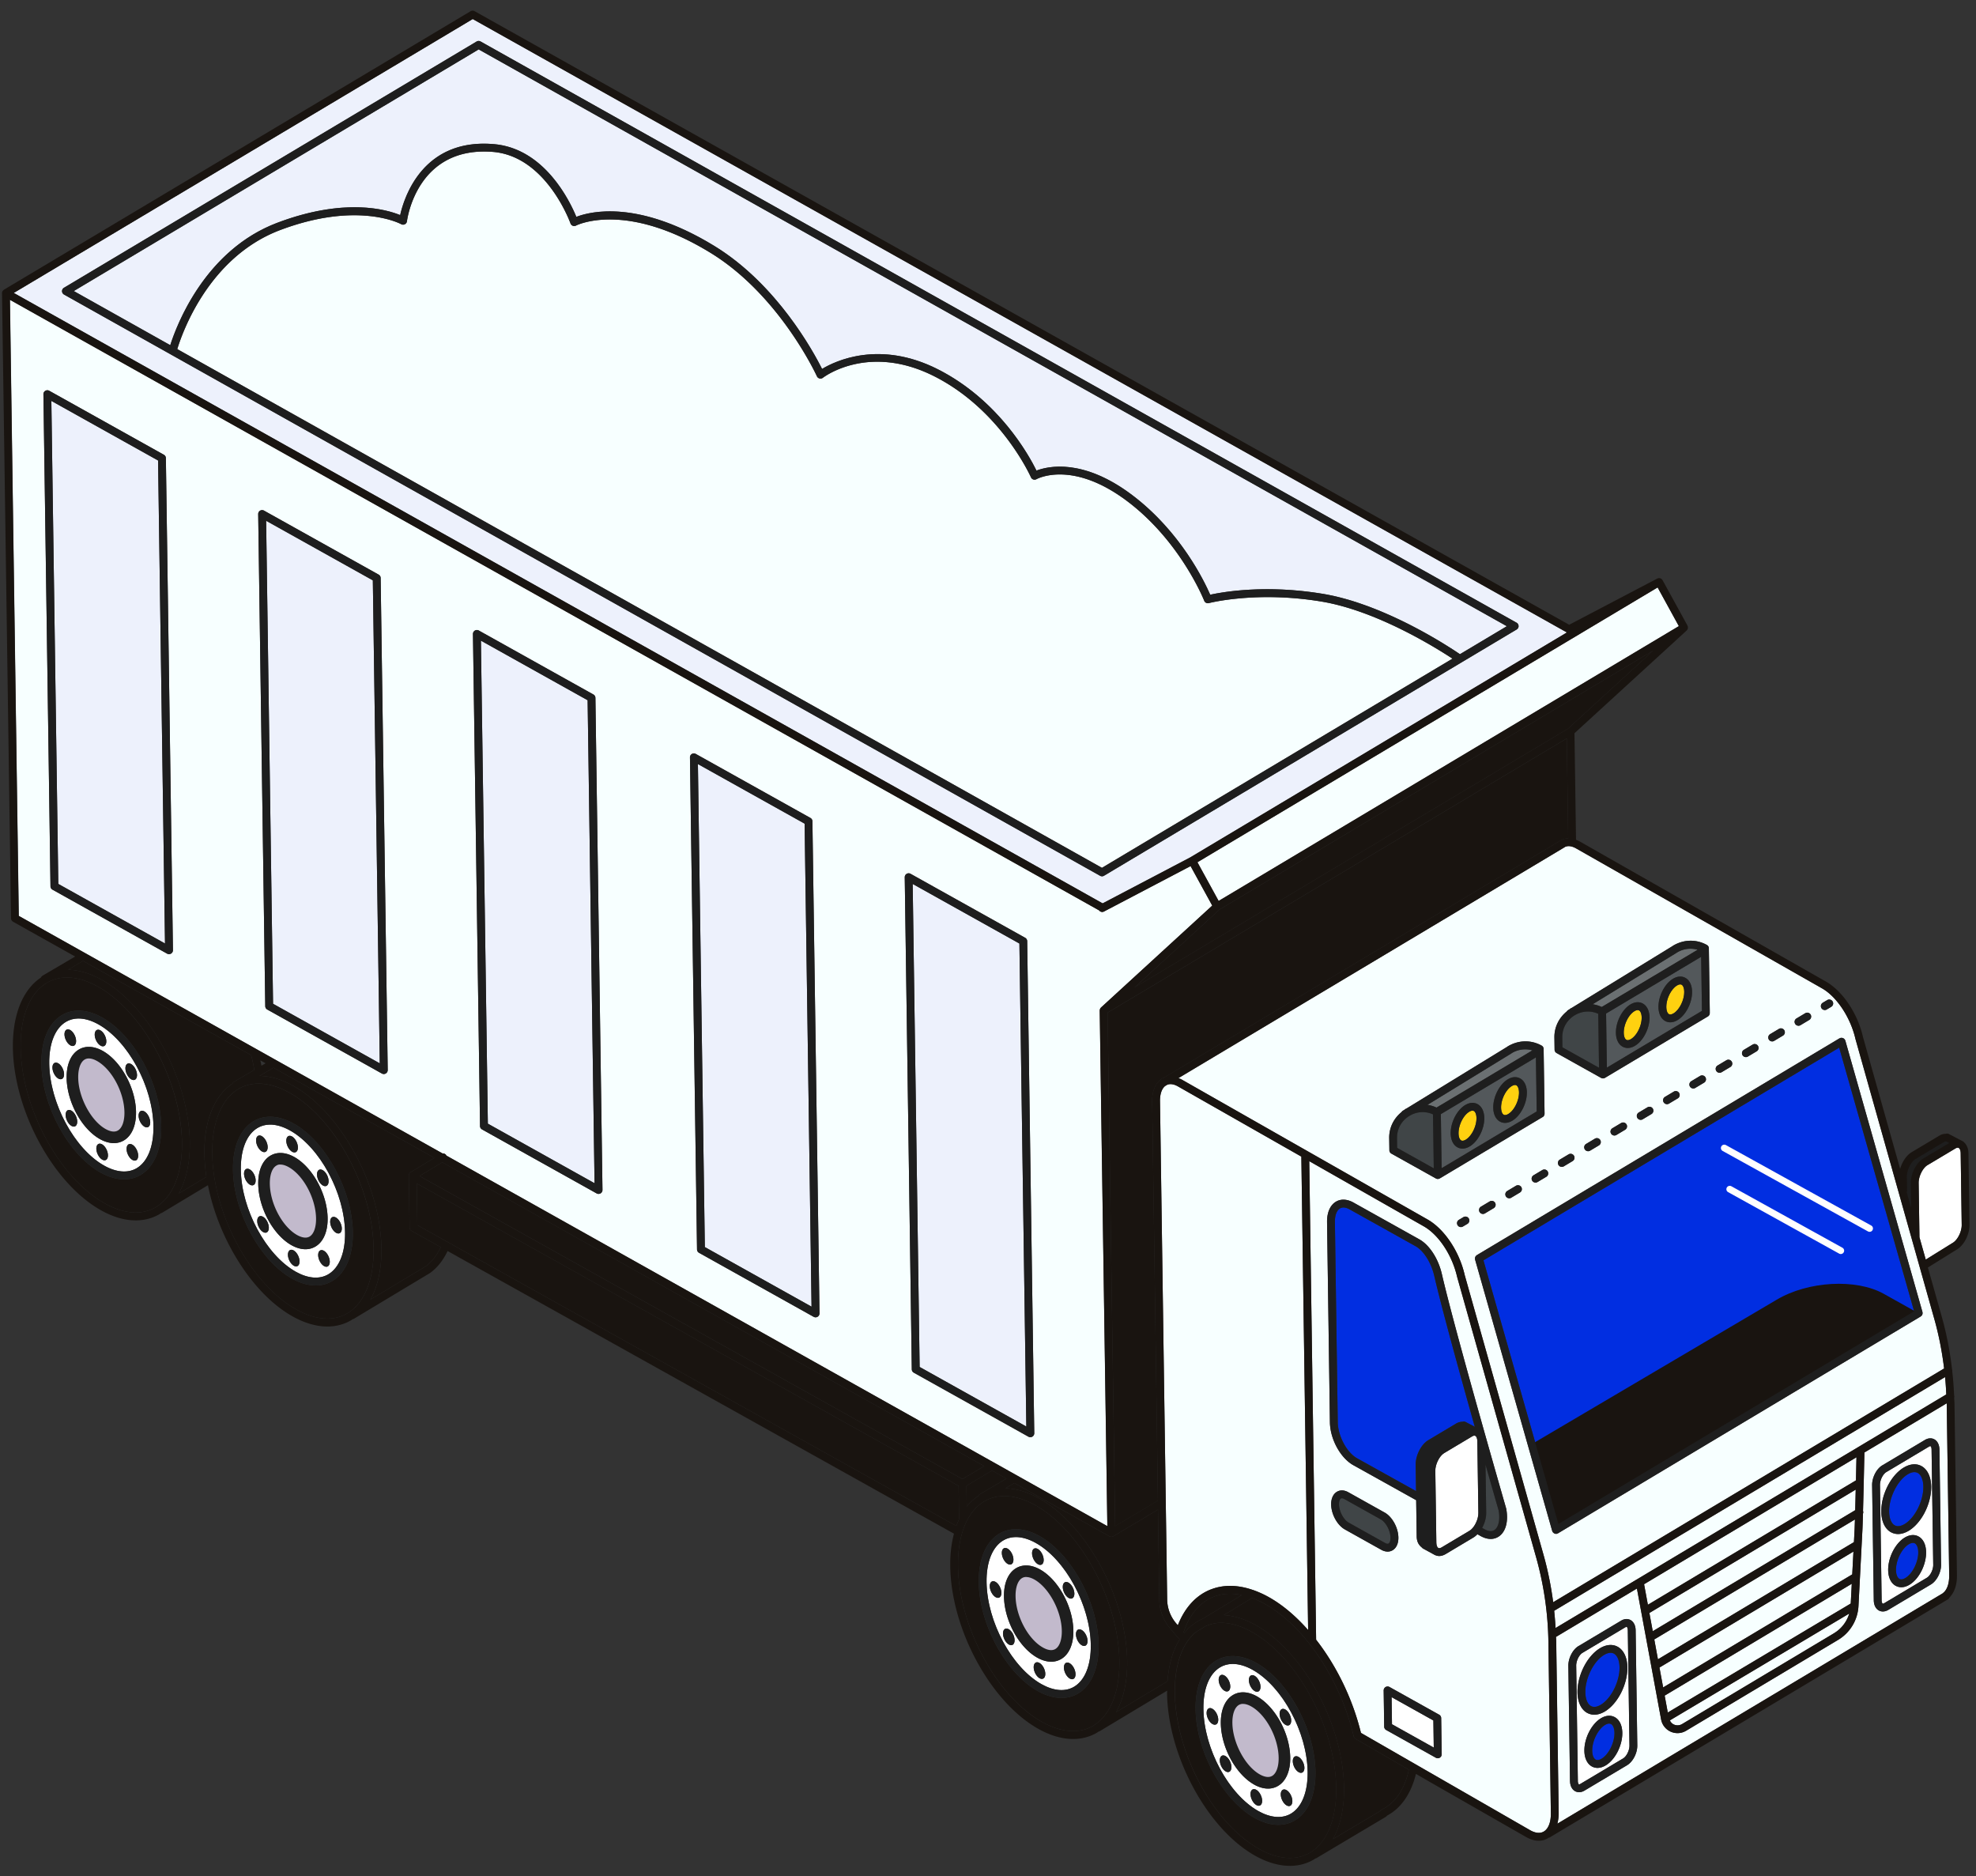 <svg xmlns="http://www.w3.org/2000/svg" width="691" height="656" fill="none"><rect width="100%" height="100%" fill="#333333" stroke="none"/><path fill="#C2BACC" d="M356.73 550.624a4.18 4.18 0 0 1 2.066-.575c1.08-.008 2.282.334 3.557 1.055 5.553 3.1 10.164 11.657 10.267 19.067.056 3.629-1.005 6.357-2.896 7.491-1.504.9-3.455.734-5.624-.48-5.552-3.101-10.164-11.658-10.267-19.067-.056-3.63 1.005-6.358 2.897-7.491Z"/><path fill="#1E1E1E" d="M367.627 579.556a5.396 5.396 0 0 0 2.765-.759c2.3-1.377 3.598-4.526 3.538-8.636-.116-7.829-5.021-16.884-10.934-20.192-1.466-.82-2.869-1.23-4.179-1.22h-.03a5.31 5.31 0 0 0-2.715.759c-2.3 1.377-3.598 4.526-3.538 8.636.116 7.829 5.021 16.894 10.944 20.192 1.627.908 3.019 1.228 4.169 1.22h-.02Zm-8.791-28.188c.84-.006 1.822.287 2.886.88 5.1 2.853 9.499 11.072 9.588 17.942.043 3.11-.8 5.476-2.254 6.346-1.374.82-3.099.182-4.314-.499-5.191-2.893-9.498-10.953-9.599-17.952-.042-3.11.801-5.476 2.255-6.346.418-.253.887-.377 1.417-.39l.02-.001.001.02Z"/><path fill="#53585B" d="m561.642 354.354 33.249-19.838.275 18.908-33.249 19.838-.275-18.908Zm20.649 2.602a3.546 3.546 0 0 0 1.853.467c.8-.006 1.648-.272 2.485-.768 2.908-1.731 5.136-6.097 5.089-9.936-.036-2.26-.879-4.024-2.325-4.824-1.275-.711-2.814-.6-4.338.301-2.907 1.731-5.136 6.097-5.089 9.937.037 2.26.879 4.024 2.325 4.823Zm-14.886 8.987a3.758 3.758 0 0 0 1.853.467c.8-.006 1.648-.272 2.485-.768 2.907-1.731 5.136-6.097 5.089-9.937-.036-2.26-.879-4.014-2.325-4.823-1.275-.711-2.814-.61-4.338.301-2.907 1.731-5.136 6.097-5.089 9.936.036 2.26.879 4.024 2.325 4.824Z"/><path fill="#FFD110" d="M513.797 388.697c.269-.161.697-.374 1.117-.377a.93.93 0 0 1 .491.116c.552.306.909 1.254.918 2.473.04 2.85-1.675 6.313-3.747 7.547-.378.223-1.076.558-1.598.262-.552-.306-.909-1.254-.917-2.474-.041-2.859 1.675-6.312 3.746-7.547h-.01Zm57.779-35.173c.269-.162.698-.365 1.108-.378a.93.93 0 0 1 .491.116c.552.306.898 1.254.917 2.474.041 2.859-1.675 6.312-3.746 7.547-.368.222-1.076.547-1.598.261-.552-.306-.899-1.254-.918-2.473-.04-2.86 1.675-6.313 3.746-7.547Z"/><path fill="#F7FFFF" d="M512.205 445.8c-1.89-8.317-7.166-16.189-13.1-19.497l-85.921-48.887c-.372-.207-.733-.325-1.094-.472l135.256-80.849.079-.081c.05-.01.1 0 .16-.021.998-.337 2.229-.126 3.555.625l85.921 48.887c5.231 2.922 10.074 10.228 11.798 17.796l27.58 97.905c1.591 5.659 2.702 11.431 3.414 17.256l-136.71 81.72c-.739-5.575-1.839-11.108-3.368-16.537l-27.57-97.845Zm-2.495-17.453a1.38 1.38 0 0 0 1.195.672c.23-.002.47-.064.679-.195l1.573-.931a1.371 1.371 0 0 0 .477-1.874 1.37 1.37 0 0 0-1.874-.476l-1.563.931a1.37 1.37 0 0 0-.477 1.873h-.01Zm30.408-39.538-.304-21.529-.004-.55a1.351 1.351 0 0 0-.708-1.174c-3.745-2.094-8.214-1.962-11.958.345l-.059.06-35.307 21.633c-.089.051-.199.072-.289.122-.109.071-.189.172-.298.233l-.607.374c-.19.111-.329.272-.437.443-2.754 2.23-4.401 5.492-4.345 9.121l.06 4.25c.004.49.277.938.699 1.175l15.562 8.689c.211.119.451.177.691.175.24-.002.47-.063.679-.195l35.968-21.457c.418-.253.674-.705.671-1.195l-.004-.55-.01.03Zm-22.711 34.943c.264.438.725.675 1.195.672.23-.002.47-.064.679-.195l3.067-1.832a1.371 1.371 0 0 0 .477-1.874 1.37 1.37 0 0 0-1.874-.476l-3.067 1.832a1.37 1.37 0 0 0-.477 1.873Zm9.202-5.486c.263.438.724.675 1.194.672.23-.002.47-.064.679-.195l3.067-1.832a1.371 1.371 0 0 0 .477-1.874 1.37 1.37 0 0 0-1.874-.476l-3.067 1.832a1.369 1.369 0 0 0-.476 1.873Zm14.608-8.714a1.37 1.37 0 0 0-1.874-.477l-3.067 1.832a1.369 1.369 0 0 0 .718 2.545c.23-.002.47-.064.679-.195l3.067-1.832a1.37 1.37 0 0 0 .477-1.873Zm56.681-55.917-.314-21.528-.003-.55a1.356 1.356 0 0 0-.709-1.175c-3.745-2.094-8.214-1.962-11.958.345-.02.01-.029.04-.049.051l-35.307 21.642c-.099.051-.209.072-.309.133-.119.071-.198.171-.318.252l-.587.364a1.32 1.32 0 0 0-.437.443c-2.754 2.23-4.401 5.492-4.345 9.132l.06 4.249c.004.49.277.938.699 1.175l15.562 8.689c.211.119.452.177.692.175.24-.001.469-.063.678-.195l35.968-21.457c.418-.253.675-.705.671-1.195l-.004-.55h.01Zm-52.907 53.67c.263.438.724.674 1.194.671.23-.002.47-.063.679-.195l3.067-1.832a1.37 1.37 0 0 0 .477-1.873 1.37 1.37 0 0 0-1.874-.477l-3.067 1.832a1.37 1.37 0 0 0-.476 1.874Zm9.201-5.486c.263.438.724.674 1.194.671.23-.002.47-.063.679-.195l3.067-1.832a1.37 1.37 0 0 0 .477-1.873 1.371 1.371 0 0 0-1.874-.477l-3.067 1.832a1.37 1.37 0 0 0-.476 1.874Zm9.191-5.486c.263.438.724.675 1.194.671.23-.001.47-.063.679-.195l3.067-1.832a1.37 1.37 0 0 0 .477-1.873 1.371 1.371 0 0 0-1.874-.477l-3.067 1.832a1.37 1.37 0 0 0-.476 1.874Zm9.191-5.476c.263.438.725.675 1.195.671.23-.001.469-.063.678-.194l3.067-1.832a1.371 1.371 0 0 0 .477-1.874 1.371 1.371 0 0 0-1.874-.477l-3.067 1.832a1.37 1.37 0 0 0-.476 1.874Zm9.201-5.486c.263.438.725.675 1.195.671.23-.001.469-.063.678-.194l3.067-1.832a1.37 1.37 0 0 0 .477-1.874 1.361 1.361 0 0 0-1.874-.476l-3.067 1.832a1.369 1.369 0 0 0-.476 1.873Zm9.191-5.486a1.38 1.38 0 0 0 1.195.672c.23-.002.469-.064.678-.195l3.067-1.832a1.37 1.37 0 0 0 .477-1.874 1.37 1.37 0 0 0-1.874-.476l-3.067 1.832a1.369 1.369 0 0 0-.476 1.873Zm14.608-8.714a1.36 1.36 0 0 0-1.874-.477l-3.067 1.832a1.369 1.369 0 0 0 .719 2.545c.23-.002.469-.064.678-.195l3.067-1.832a1.37 1.37 0 0 0 .477-1.873Zm9.201-5.486a1.37 1.37 0 0 0-1.874-.477l-3.067 1.832a1.369 1.369 0 0 0 .719 2.545c.23-.002.469-.063.678-.195l3.067-1.832a1.368 1.368 0 0 0 .477-1.873Zm9.191-5.486a1.37 1.37 0 0 0-1.874-.477l-3.067 1.832a1.37 1.37 0 0 0 .719 2.545c.23-.002.469-.063.678-.195l3.067-1.832a1.368 1.368 0 0 0 .477-1.873Zm9.201-5.476a1.37 1.37 0 0 0-1.873-.477l-3.067 1.832a1.37 1.37 0 0 0 .718 2.545c.23-.001.469-.063.678-.195l3.067-1.832a1.368 1.368 0 0 0 .477-1.873Zm7.697-4.595a1.368 1.368 0 0 0-1.873-.477l-1.564.931a1.37 1.37 0 0 0 .719 2.545c.23-.001.469-.063.678-.195l1.574-.931a1.369 1.369 0 0 0 .476-1.873h-.01Zm-98.049 185.155s.041.05.051.08c.031.09.041.17.092.249.071.11.171.169.262.248.06.06.11.13.181.169.231.149.481.237.741.235.12-.001.24-.022.35-.053.08-.02.14-.071.209-.111.04-.02.08-.011.12-.031l126.831-75.809s.04-.05.07-.06c.08-.051.139-.121.209-.182.059-.06.119-.12.168-.191.05-.07.079-.15.109-.231.029-.08.069-.16.078-.24a1.1 1.1 0 0 0 .018-.26c-.001-.09-.001-.18-.022-.27v-.09l-26.98-94.91c-.02-.059-.06-.099-.081-.149-.02-.06-.031-.12-.061-.18-.02-.03-.05-.049-.071-.079-.05-.07-.11-.129-.171-.189a1.232 1.232 0 0 0-.221-.178 1.364 1.364 0 0 0-.211-.099 1.211 1.211 0 0 0-.271-.088 1.053 1.053 0 0 0-.25-.018c-.09.001-.17.001-.26.022h-.099c-.06.021-.11.061-.16.082-.06.02-.11.03-.17.061l-126.831 75.808s-.039.051-.069.061c-.08.05-.14.121-.209.191-.06.061-.119.121-.169.192a.967.967 0 0 0-.108.23c-.029.081-.069.161-.078.241-.02.08-.019.17-.018.26 0 .09.001.18.021.27l.001.09 26.979 94.909.02.02Z"/><path fill="#404547" d="M519.479 512.071c2.657 9.351 4.533 15.828 4.584 16.017.562 3.056.041 5.77-1.391 6.79-1.134.818-2.558.329-3.552-.234l-.823-.454c.898-1.627 1.444-3.531 1.422-5.311l-.24-16.808Z"/><path fill="#DFD9E4" d="m500.904 505.852 9.738-5.81c.369-.222.708-.315.959-.276l1.033.542-9.011 5.375c-2.54 1.518-4.492 5.322-4.439 8.662l.359 24.978-.241-.129c-.814-.574-1.117-.942-1.135-2.091l-.358-24.978c-.037-2.33 1.422-5.261 3.105-6.273h-.01Z"/><path fill="#1E1E1E" d="M499.552 540.633c.23-.002.47-.063.669-.195.398-.243.635-.674.632-1.134l-.359-24.978c-.04-2.87 1.666-6.243 3.797-7.518l9.011-5.374a1.305 1.305 0 0 0-.056-2.28l-1.034-.543a1.3 1.3 0 0 0-.421-.137c-.57-.086-1.189.069-1.817.443l-9.738 5.81c-2.102 1.255-3.788 4.577-3.748 7.417l.359 24.978c.032 1.65.617 2.376 1.693 3.138.04.03.341.198.381.217.201.109.411.158.631.156Z"/><path fill="#EDF1FC" d="M423.203 207.93c-1.973-4.556-10.277-21.927-27.119-34.717-17.284-13.127-29.664-10.198-33.633-8.68-2.517-5.142-13.106-24.547-34.354-35.355-20.485-10.424-36.022-2.963-40.622-.19-3.013-6.029-15.822-29.597-37.538-42.913-26.748-16.409-43.567-12.119-48.394-10.254-2.188-5.334-11.072-23.991-28.953-25.444-24.685-2.053-31.238 18.514-32.653 24.824-4.774-1.956-19.415-6.181-42.882 2.657-25.443 9.572-35.315 35.913-37.515 42.829l-33.746-18.929 141.599-84.484 359.541 201.665-16.4 9.787c-4.251-2.89-26.577-17.55-48.003-21.117-20.064-3.327-35.125-.609-39.338.321h.01Z"/><path fill="#FFD110" d="M586.453 344.547c.269-.162.698-.375 1.108-.378.17-.001.34.028.49.117.553.306.899 1.253.918 2.473.041 2.85-1.675 6.312-3.746 7.547-.378.223-1.086.558-1.598.262-.552-.307-.899-1.254-.918-2.474-.04-2.86 1.675-6.312 3.746-7.547Z"/><path fill="#404547" d="m559.167 373.312-12.801-7.149-.045-3.459c-.042-3.09 1.478-5.861 4.036-7.55l.638-.384c2.48-1.348 5.349-1.488 7.907-.337l.275 18.869-.01.01Z"/><path fill="#6B7072" d="m556.949 351.118 29.422-18.031s.02-.02.04-.03c2.27-1.386 4.858-1.685 7.263-.992l-33.538 20.01a11.373 11.373 0 0 0-3.177-.957h-.01Z"/><path fill="#fff" d="M426.653 582.936c1.274-.759 2.731-1.15 4.291-1.181 2.18-.036 4.585.647 7.065 2.04 10.422 5.825 19.067 21.824 19.266 35.673.1 7.019-2.022 12.345-5.826 14.612-3.057 1.822-7.089 1.521-11.357-.869-10.421-5.816-19.066-21.814-19.255-35.663-.1-7.02 2.022-12.345 5.826-14.612h-.01Zm12.071 2.974c-1.114-.623-2.009.064-1.989 1.544.021 1.48.943 3.183 2.067 3.805 1.115.622 2.01-.064 1.989-1.544-.02-1.48-.942-3.184-2.067-3.805Zm12.186 13.363c-.801-1.485-2.086-2.205-2.861-1.6-.776.606-.754 2.296.057 3.79.81 1.484 2.085 2.205 2.861 1.599.776-.605.754-2.295-.057-3.789Zm3.245 20.327c1.115.622 2.01-.064 1.989-1.544-.02-1.48-.942-3.184-2.067-3.806-1.114-.622-2.009.065-1.989 1.545.021 1.48.943 3.183 2.067 3.805Zm-5.648 10.041c.801 1.484 2.086 2.205 2.862 1.599.775-.605.753-2.295-.058-3.789-.8-1.485-2.085-2.206-2.861-1.6-.776.606-.754 2.296.057 3.79Zm-9.13 1.465c1.115.622 2.01-.064 1.989-1.544-.02-1.48-.942-3.184-2.067-3.806-1.114-.622-2.01.065-1.989 1.545.021 1.48.943 3.183 2.067 3.805Zm-.791-7.164c1.707.947 3.39 1.415 4.95 1.394a6.68 6.68 0 0 0 3.413-.954c2.759-1.65 4.303-5.251 4.24-9.881-.12-8.429-5.248-17.833-11.674-21.427-3.032-1.688-6.003-1.847-8.363-.44-2.758 1.64-4.303 5.251-4.229 9.88.12 8.42 5.247 17.833 11.673 21.417l-.01.011Zm-11.395-6.199c.801 1.484 2.086 2.205 2.862 1.599.776-.605.754-2.295-.057-3.789-.801-1.485-2.086-2.206-2.862-1.6-.775.606-.753 2.296.057 3.79Zm-.401-28.178c.801 1.484 2.086 2.205 2.862 1.6.775-.606.753-2.296-.058-3.79-.8-1.484-2.085-2.205-2.861-1.6-.776.606-.754 2.296.057 3.79Zm-2.844 7.85c-1.114-.622-2.01.065-1.989 1.545.021 1.48.943 3.183 2.067 3.805 1.115.622 2.01-.064 1.989-1.544-.02-1.48-.942-3.184-2.067-3.806Z"/><path fill="#191410" d="M363.329 523.847c-4.067-2.271-8.045-3.413-11.756-3.487l3.147-1.852 33.244 18.633s.04 0 .06.019c.191.099.402.168.621.156.23-.002.43-.073.619-.174.02-.011.04-.001.06-.021l15.624-9.322.455 31.478a15.855 15.855 0 0 0 4.034 10.341c.161.179.454.537.817.964.898 1.074 1.654 1.969 2.259 2.614-2.393 3.867-3.817 8.828-4.226 14.601l-17.973 10.799c2.586-4.659 3.953-10.789 3.851-17.948-.317-21.999-14.149-47.48-30.836-56.801Zm54.965 46.707 3.306-2.003c1.615-.692 3.322-1.144 5.181-1.168 3.38-.044 7.118 1.02 11.054 3.212 9.628 5.381 18.69 16.746 24.238 30.427 3.288 8.107 5.087 16.414 5.202 24.023.157 10.85-3.174 19.114-9.128 22.676-4.85 2.885-11.183 2.44-17.85-1.292-15.924-8.897-29.129-33.323-29.44-54.451-.104-7.55 1.441-13.861 4.49-18.243.881-1.266 1.893-2.283 2.957-3.171l-.01-.01Zm20.466 65.056c2.921 1.629 5.787 2.428 8.447 2.389 2.04-.034 3.946-.548 5.649-1.57 4.66-2.784 7.276-8.982 7.158-17.002-.215-14.719-9.477-31.773-20.662-38.023-5.161-2.883-10.173-3.167-14.096-.819-4.66 2.783-7.276 8.982-7.159 17.001.215 14.719 9.488 31.773 20.663 38.024Z"/><path fill="#FFD110" d="M528.673 379.711c.269-.162.697-.365 1.107-.378a.939.939 0 0 1 .491.117c.552.306.899 1.253.918 2.473.04 2.85-1.675 6.312-3.746 7.547-.379.223-1.086.558-1.598.262-.553-.306-.899-1.254-.918-2.474-.041-2.85 1.675-6.312 3.746-7.547Z"/><path fill="#012EE1" d="M511.461 497.087a4.294 4.294 0 0 0-2.226.606l-9.738 5.81c-2.54 1.518-4.492 5.322-4.439 8.662l.136 9.169-20.613-11.473c-3.604-2.014-6.695-7.782-6.77-12.612l-1-70.024c-.037-2.28.631-4.045 1.766-4.723 1.115-.668 2.459-.188 3.392.335l23.043 12.866c2.851 1.59 5.481 5.761 6.544 10.374 2.559 11.082 8.873 33.967 14.168 52.76l-3.192-1.668a1.392 1.392 0 0 0-1.071-.082Z"/><path fill="#C2BACC" d="M432.559 594.983a4.08 4.08 0 0 1 2.066-.565c1.08-.008 2.282.334 3.558 1.055 5.552 3.1 10.163 11.657 10.266 19.067.056 3.629-1.004 6.357-2.896 7.491-1.504.891-3.455.724-5.624-.49-5.552-3.1-10.164-11.658-10.267-19.067-.056-3.63 1.005-6.368 2.897-7.491Z"/><path fill="#1E1E1E" d="M443.456 623.916a5.445 5.445 0 0 0 2.765-.76c2.31-1.387 3.607-4.536 3.548-8.636-.116-7.829-5.021-16.884-10.945-20.192-1.465-.819-2.868-1.229-4.178-1.22h-.04a5.32 5.32 0 0 0-2.725.76c-2.31 1.376-3.598 4.526-3.538 8.635.106 7.83 5.02 16.885 10.934 20.193 1.627.918 3.019 1.238 4.169 1.23l.01-.01Zm-8.792-28.188c.85-.006 1.823.287 2.877.879 5.191 2.903 9.498 10.953 9.598 17.942.042 3.1-.801 5.476-2.264 6.347-1.365.809-3.099.172-4.314-.51-5.111-2.853-9.499-11.062-9.599-17.942-.052-3.099.791-5.475 2.255-6.346a2.771 2.771 0 0 1 1.407-.38h.02l.02.01Z"/><path fill="#191410" d="m146.698 411.162 7.966-4.787 189.494 106.218-7.588 4.524-189.872-105.955Zm205.251 105.795-9.331 5.477c-.249.151-.418.383-.536.623a17.446 17.446 0 0 0-4.014 3.679l-.102-7.279 8.942-5.334 5.041 2.824v.01Z"/><path fill="#fff" d="m501.385 611.001-14.609-8.156-.137-9.479 14.608 8.156.138 9.479Zm3.645-102.968 9.738-5.81c.2-.121.539-.284.839-.286.08 0 .16.029.24.058l.12.06c.302.197.636.775.654 1.895l.358 24.978c.037 2.33-1.422 5.26-3.105 6.272l-9.738 5.81c-.269.162-.768.386-1.129.218l-.06-.029c-.302-.188-.656-.786-.664-1.906l-.358-24.978c-.037-2.33 1.422-5.26 3.105-6.272v-.01Z"/><path fill="#F7FFFF" d="m460.245 573.285-2.406-167.317 39.923 22.715c5.311 2.963 10.043 10.119 11.797 17.787l27.591 97.905a115.91 115.91 0 0 1 4.323 29.71l.857 59.845c.043 3.11-.851 5.446-2.454 6.408-1.603.951-3.468.295-4.753-.426l-59.205-34.048c-2.926-11.999-8.588-23.489-15.673-32.579Zm45.287-29.934 9.739-5.81c.488-.293.945-.687 1.372-1.13l1.124.632c1.245.691 2.458 1.033 3.597 1.015a4.99 4.99 0 0 0 2.894-.951c2.348-1.697 3.272-5.304 2.451-9.648-.205-.738-17.781-61.574-22.497-82.001-1.249-5.401-4.343-10.169-7.877-12.144l-23.042-12.866c-2.209-1.234-4.39-1.338-6.133-.296-2.011 1.204-3.143 3.803-3.099 7.112l1.001 70.025c.082 5.879 3.679 12.454 8.177 14.972l21.988 12.243.18 12.639c.035 2.08.853 3.134 1.818 3.917.111.139.252.268.423.357l.161.089s.04.03.06.05c.02.009.04-.001.06.019l3.624 1.984s.051.04.071.06c.04.02.08.029.12.049l.08.039s.06 0 .081.02c.441.197.912.313 1.402.3.72-.005 1.478-.241 2.215-.676h.01Zm-21.479 60.325c.003.49.276.938.698 1.175l17.37 9.696c.211.119.451.177.691.175.24-.002.47-.063.679-.195.418-.253.675-.705.671-1.195l-.18-12.649a1.367 1.367 0 0 0-.699-1.175l-17.369-9.696a1.393 1.393 0 0 0-1.37.01 1.385 1.385 0 0 0-.672 1.195l.181 12.649v.01Zm1.252-61.201a3.358 3.358 0 0 0 1.707-.482c1.304-.779 2.033-2.394 1.998-4.434-.044-3.42-2.152-7.255-4.792-8.726l-12.742-7.119c-1.405-.78-2.816-.84-3.971-.142-1.304.779-2.033 2.395-2.008 4.435.044 3.419 2.152 7.254 4.792 8.726l12.742 7.119c.773.424 1.534.639 2.264.624l.01-.001Z"/><path fill="#191410" d="M464.596 599.984c-5.782-14.239-15.287-26.111-25.438-31.789-3.895-2.172-7.684-3.325-11.205-3.51l9.867-5.99a32.01 32.01 0 0 1 4.495 2.078c13.876 7.751 26.359 26.352 31.072 46.299.062.279.234.508.455.706.03.03.05.05.091.08.04.029.06.059.1.089l18.638 10.797c-1.482 6.801-4.786 11.725-9.431 13.898a1.294 1.294 0 0 0-.537.494l-16.599 9.869c2.606-4.669 3.982-10.829 3.881-18.009-.117-7.949-1.979-16.606-5.399-25.012h.01Z"/><path fill="#404547" d="M468.902 523.921a.68.68 0 0 1 .349-.092c.32-.002.671.155.882.274l12.741 7.119c1.767.987 3.359 3.976 3.386 6.376.009 1.2-.347 1.852-.665 2.035-.379.232-.941-.014-1.232-.182l-12.741-7.119c-1.777-.987-3.359-3.976-3.386-6.376-.008-1.2.347-1.852.666-2.035Z"/><path fill="#012EE1" d="m669.369 458.457-124.402 74.361-26.209-92.175 124.401-74.361 26.21 92.175Z"/><path fill="#F7FFFF" d="M411.494 567.792a13.156 13.156 0 0 1-3.341-8.556l-2.506-174.257c-.038-2.469.619-4.314 1.772-5.262l.777-.466c1.257-.489 2.65-.019 3.644.534l43.237 24.602 2.373 165.527c-4.264-4.85-8.943-8.826-13.792-11.532a33.656 33.656 0 0 0-5.639-2.53l-.02.001c-5.243-1.793-10.213-1.858-14.601-.126-5.156 2.027-9.095 6.355-11.521 12.533-.161-.189-.292-.348-.393-.448l.01-.02Z"/><path fill="#191410" d="M424.406 558.27c2.972-1.171 6.301-1.345 9.846-.6l-13.631 8.278c-1.356.569-2.611 1.358-3.794 2.307l-.298.182a1.35 1.35 0 0 0-.408.383c-.695.625-1.35 1.33-1.975 2.094a7.234 7.234 0 0 1-.232-.268c2.086-6.215 5.705-10.491 10.492-12.376Z"/><path fill="#fff" d="m671.224 432.573-.275-18.949c-.037-2.329 1.422-5.26 3.105-6.272l9.739-5.81c.269-.162.757-.375 1.108-.218l.091.05c.301.198.645.785.653 1.895l.359 24.978c.036 2.33-1.423 5.261-3.105 6.273l-9.469 5.877-2.206-7.814v-.01Zm-11.583 82.106 14.897-8.887c.289-.172.498-.204.569-.164.13.079.353.467.358 1.207l.578 40.257c.022 1.69-1.013 3.807-2.218 4.526l-14.896 8.887c-.279.162-.489.203-.569.164-.131-.079-.354-.468-.359-1.208l-.578-40.267c-.022-1.689 1.013-3.807 2.218-4.525v.01Zm3.244 39.737a4.07 4.07 0 0 0 2.054.516c.9-.007 1.848-.303 2.784-.86 3.336-1.984 5.89-7.002 5.828-11.412-.038-2.56-.982-4.543-2.599-5.442-1.415-.8-3.134-.667-4.837.345-3.336 1.984-5.89 7.002-5.829 11.412.038 2.56.983 4.543 2.599 5.441Zm-1.654-18.728a5.182 5.182 0 0 0 2.595.651c1.16-.008 2.387-.397 3.622-1.126 4.501-2.692 7.962-9.487 7.88-15.466-.044-3.37-1.273-5.972-3.351-7.137-1.798-1.007-4.007-.831-6.217.485-4.501 2.682-7.963 9.487-7.88 15.466.044 3.37 1.273 5.972 3.351 7.137v-.01Z"/><path fill="#012EE1" d="M667.166 515.434c.628-.375 1.435-.731 2.245-.747.42-.003.831.074 1.232.302 1.185.661 1.918 2.446 1.944 4.786.076 4.929-2.922 10.921-6.546 13.077-.946.567-2.312 1.097-3.477.435-1.185-.662-1.918-2.446-1.944-4.786-.076-4.93 2.922-10.922 6.546-13.077v.01Zm.345 24.478c.339-.202.877-.466 1.417-.47.23-.002.47.036.681.165.723.405 1.171 1.562 1.192 3.092.044 3.409-2.006 7.544-4.496 9.022-.587.354-1.435.69-2.097.315-.723-.405-1.171-1.562-1.192-3.092-.045-3.409 2.006-7.544 4.495-9.022v-.01Z"/><path fill="#DFD9E4" d="m668.21 413.664.122 8.669-1.56-5.549c.079-.18.127-.371.126-.571l-.064-4.769c-.037-2.33 1.412-5.261 3.105-6.273l9.739-5.809c.368-.223.697-.305.958-.277l1.034.542-9.012 5.375c-2.539 1.518-4.492 5.322-4.438 8.662h-.01Z"/><path fill="#1E1E1E" d="M668.341 423.643a1.307 1.307 0 0 0 1.3-1.329l-.121-8.669c-.041-2.87 1.665-6.242 3.796-7.518l9.012-5.374a1.304 1.304 0 0 0-.057-2.28l-1.023-.543a1.391 1.391 0 0 0-.441-.136c-.551-.066-1.16.078-1.787.442l-9.749 5.82c-2.101 1.255-3.787 4.577-3.747 7.417l.074 4.77a1.421 1.421 0 0 0-.074.91l1.57 5.549c.164.579.687.965 1.267.961l-.02-.02Z"/><path fill="#EDF1FC" d="M385.583 315.842 4.807 102.419l160.5-95.76 382.643 214.47-131.722 78.644-30.645 16.079v-.01Zm145.46-96.952a1.366 1.366 0 0 0-.698-1.175L168.053 14.499a1.393 1.393 0 0 0-1.37.01L22.375 100.613a1.366 1.366 0 0 0 .027 2.37l362.302 203.215c.21.119.451.177.691.175.24-.001.469-.063.678-.195l144.309-86.103c.418-.253.675-.705.671-1.195l-.01.01Z"/><path fill="#F7FFFF" d="M61.99 122.061c1.612-5.332 10.84-32.149 36.033-41.639 27.148-10.214 42.116-2.131 42.256-2.042a1.371 1.371 0 0 0 2.033-1.015c.142-1.08 3.682-26.367 30.058-24.255 18.681 1.526 27.047 24.767 27.129 25.007.133.379.425.677.796.824.371.147.791.114 1.139-.068.17-.091 17.188-8.773 47.07 9.553 24.177 14.828 37.037 42.857 37.169 43.136.173.379.505.666.916.763.411.107.83.014 1.168-.238.657-.495 16.244-12.076 39.098-.449 23.215 11.814 33.561 35.031 33.673 35.26.152.349.454.626.815.744.371.127.761.084 1.099-.098.509-.274 12.783-6.721 31.977 7.862 18.511 14.058 26.607 34.43 26.689 34.63a1.367 1.367 0 0 0 1.626.828c.169-.041 16.689-4.309 39.357-.541 19.243 3.192 39.855 16.025 45.844 19.963l-122.591 73.138L61.99 122.061Zm356.751 179.404 160.927-96.083 7.427 13.528-160.938 96.083-7.416-13.528Z"/><path fill="#191410" d="M396.743 345.243 426.469 318l151.657-90.547-29.826 27.334-151.557 90.456Zm-6.774 188.313-2.654-179.505 160.579-95.861.5 34.938c-.58.014-1.15.088-1.688.272-.12.041-.209.111-.309.182-.16.031-.309.072-.459.163l-139.029 83.106c-.18.081-.379.123-.549.224-.149.091-.258.242-.397.343l-.249.152a1.32 1.32 0 0 0-.437.443c-1.529 1.541-2.402 3.987-2.36 7.027l2.008 139.619-14.946 8.917-.01-.02Z"/><path fill="#fff" d="m553.41 577.849 14.896-8.887c.289-.172.499-.204.569-.164.131.079.354.467.359 1.207l.578 40.257c.022 1.69-1.013 3.808-2.228 4.526l-14.897 8.877c-.289.172-.488.213-.569.164-.13-.069-.353-.468-.358-1.208l-.578-40.256c-.022-1.69 1.013-3.808 2.217-4.526l.011.01Zm3.234 39.737a4.064 4.064 0 0 0 2.053.516c.9-.007 1.838-.303 2.784-.86 3.336-1.994 5.89-7.002 5.829-11.412-.038-2.56-.983-4.543-2.599-5.442-1.416-.79-3.135-.667-4.838.345-3.336 1.994-5.89 7.002-5.828 11.412.038 2.56.982 4.543 2.599 5.441ZM555 598.858a5.178 5.178 0 0 0 2.594.651c1.16-.008 2.388-.397 3.613-1.126 4.5-2.692 7.962-9.487 7.879-15.466-.044-3.37-1.273-5.971-3.351-7.137-1.807-1.007-4.006-.841-6.217.485-4.5 2.692-7.962 9.477-7.879 15.467.044 3.369 1.272 5.971 3.351 7.136l.01-.01Z"/><path fill="#F7FFFF" d="m576.781 563.941 72.153-43.137-.179 7.191-70.799 42.317-1.175-6.371Zm1.717 9.249 70.171-41.943c-.048 1.57-.089 2.831-.124 3.521l-.229 4.402-68.539 40.971-1.279-6.941v-.01Zm1.809 9.817 67.842-40.546-.423 7.973-66.129 39.534-1.29-6.961Zm-5.379-29.123 74.275-44.392c-.046 1.961-.105 4.881-.183 8.082l-72.761 43.491-1.331-7.181Z"/><path fill="#012EE1" d="M561.281 603.083c.398-.233.906-.467 1.406-.47.24-.002.471.047.692.165.722.405 1.171 1.562 1.192 3.092.044 3.409-2.006 7.544-4.496 9.022-.587.354-1.425.68-2.098.315-.723-.405-1.171-1.562-1.192-3.092-.044-3.409 2.006-7.544 4.496-9.022v-.01Z"/><path fill="#F7FFFF" d="m680.607 487.527-136.629 81.669a123.553 123.553 0 0 0-.493-6.027l136.709-81.719c.194 2.019.319 4.048.413 6.077Z"/><path fill="#404547" d="m501.387 408.476-12.801-7.148-.045-3.46c-.042-3.1 1.478-5.881 4.056-7.559l.607-.365c2.481-1.357 5.37-1.498 7.918-.336l.275 18.868h-.01Z"/><path fill="#012EE1" d="M560.926 578.605c.617-.374 1.435-.73 2.245-.746.42-.003.83.074 1.232.302 1.185.661 1.917 2.446 1.944 4.786.075 4.929-2.922 10.921-6.546 13.077-.936.567-2.313 1.097-3.477.445-1.185-.662-1.918-2.447-1.945-4.786-.075-4.93 2.922-10.912 6.547-13.078Z"/><path fill="#6B7072" d="m499.168 386.281 29.422-18.03s.02-.031.04-.041c2.27-1.376 4.848-1.674 7.253-.982l-33.538 20.011a11.409 11.409 0 0 0-3.177-.958Z"/><path fill="#F7FFFF" d="M544.202 574.055c-.004-.59-.068-1.169-.082-1.749l28.3-16.913 5.014 27.125 3.443 18.646a5.842 5.842 0 0 0 3.341 4.266 5.686 5.686 0 0 0 2.494.512 5.77 5.77 0 0 0 2.914-.83l53.124-31.751a14.677 14.677 0 0 0 7.145-11.861l1.38-26.601c.053-1 .118-3.081.19-5.671.128-.301.135-.641.023-.961.198-7.241.414-17.603.484-20.444l28.778-17.196c0 .09.011.18.012.28l.857 59.845c.041 2.84-.723 5.096-2.106 6.166-.039.03-.059.08-.099.11l-134.817 80.586c.282-1.132.473-2.353.453-3.713l-.857-59.845.009-.001Zm111.059-14.554c.022 1.65.671 2.945 1.766 3.558.442.246.942.363 1.452.359.61-.004 1.239-.199 1.856-.563l14.897-8.887c2.032-1.214 3.6-4.246 3.561-6.915l-.578-40.257c-.022-1.65-.671-2.945-1.765-3.558-.974-.543-2.184-.474-3.309.204l-14.897 8.887c-2.031 1.214-3.6 4.245-3.56 6.915l.577 40.267v-.01ZM549.03 622.682c.022 1.65.671 2.945 1.766 3.568.442.247.942.363 1.452.359.61-.004 1.249-.199 1.856-.563l14.897-8.877c2.032-1.214 3.59-4.245 3.551-6.915l-.578-40.257c-.022-1.65-.671-2.945-1.765-3.558-.974-.543-2.184-.474-3.309.204l-14.897 8.887c-2.031 1.214-3.599 4.246-3.56 6.915l.577 40.257.01-.02Z"/><path fill="#F7FFFF" d="m582.127 592.833 65.432-39.108-.36 6.912-63.98 38.099-1.092-5.903Zm59.216-21.813-53.125 31.751a3.088 3.088 0 0 1-2.878.16c-.653-.295-1.096-.832-1.411-1.449l62.735-37.36a11.931 11.931 0 0 1-5.331 6.888l.01.01Z"/><path fill="#53585B" d="m503.863 389.529 33.249-19.839.275 18.909-33.249 19.838-.275-18.908Zm20.649 2.602a3.644 3.644 0 0 0 1.853.467c.8-.006 1.648-.272 2.485-.768 2.907-1.731 5.136-6.097 5.089-9.937-.036-2.259-.879-4.023-2.325-4.823-1.275-.711-2.814-.61-4.338.301-2.908 1.731-5.136 6.097-5.089 9.937.036 2.259.879 4.023 2.325 4.823Zm-14.887 8.987a3.562 3.562 0 0 0 1.854.467c.8-.006 1.648-.272 2.484-.768 2.908-1.731 5.137-6.097 5.09-9.937-.037-2.26-.879-4.024-2.325-4.823-1.275-.711-2.824-.6-4.338.301-2.908 1.73-5.137 6.096-5.079 9.936.036 2.26.879 4.024 2.324 4.824h-.01Z"/><path fill="#C2BACC" d="M44.825 388.87c.056 3.63-1.005 6.357-2.897 7.491-1.503.891-3.444.734-5.623-.48-5.552-3.1-10.164-11.658-10.267-19.067-.056-3.63 1.005-6.357 2.897-7.491a4.203 4.203 0 0 1 2.066-.575c1.08-.008 2.282.334 3.558 1.055 5.552 3.1 10.163 11.657 10.266 19.067Z"/><path fill="#1E1E1E" d="M39.832 398.246a5.395 5.395 0 0 0 2.765-.76c2.31-1.377 3.598-4.526 3.538-8.635-.116-7.83-5.02-16.895-10.944-20.193-1.466-.819-2.87-1.229-4.17-1.22h-.05a5.282 5.282 0 0 0-2.714.76c-2.3 1.376-3.598 4.526-3.538 8.635.106 7.83 5.02 16.885 10.934 20.193 1.627.908 3.02 1.228 4.17 1.22h.01Zm3.684-9.357c.042 3.1-.801 5.476-2.265 6.347-1.364.819-3.109.172-4.314-.5-5.1-2.853-9.5-11.072-9.588-17.941-.043-3.1.8-5.476 2.254-6.347a2.713 2.713 0 0 1 1.418-.38h.03c.84-.006 1.812.287 2.866.879 5.19 2.893 9.498 10.943 9.599 17.942Z"/><path fill="#191410" d="M83.359 380.734c2.041-1.214 4.347-1.841 6.817-1.868 3.41-.045 7.167 1.008 11.023 3.161 15.924 8.896 29.129 33.323 29.44 54.451.157 10.849-3.174 19.113-9.139 22.676-4.839 2.884-11.182 2.43-17.849-1.293-15.924-8.896-29.13-33.322-29.43-54.451-.158-10.859 3.173-19.123 9.138-22.676Zm18.774 66.308c2.922 1.629 5.788 2.429 8.448 2.39 2.04-.025 3.946-.549 5.649-1.571 4.66-2.783 7.276-8.982 7.158-17.001-.215-14.719-9.487-31.773-20.662-38.024-5.16-2.883-10.163-3.167-14.096-.819-4.66 2.783-7.276 8.982-7.159 17.002.215 14.718 9.477 31.783 20.662 38.023Z"/><path fill="#fff" d="M90.036 394.366c1.285-.759 2.722-1.149 4.292-1.18 2.18-.036 4.585.657 7.065 2.039 10.422 5.816 19.066 21.815 19.265 35.663.1 7.02-2.022 12.345-5.825 14.613-3.067 1.831-7.1 1.52-11.367-.859-10.422-5.816-19.056-21.815-19.255-35.664-.1-7.019 2.022-12.344 5.825-14.612Zm12.072 2.974c-1.114-.622-2.01.065-1.989 1.544.021 1.48.943 3.184 2.067 3.806 1.115.622 2.01-.065 1.989-1.544-.02-1.48-.943-3.184-2.067-3.806Zm12.186 13.363c-.801-1.484-2.086-2.205-2.862-1.599-.775.605-.753 2.295.057 3.79.801 1.484 2.086 2.205 2.862 1.599.776-.605.754-2.295-.057-3.79Zm3.245 20.328c1.115.622 2.01-.065 1.989-1.545-.02-1.479-.943-3.183-2.067-3.805-1.114-.622-2.01.065-1.989 1.544.021 1.48.943 3.184 2.067 3.806Zm-5.648 10.04c.8 1.485 2.086 2.206 2.861 1.6.776-.606.754-2.295-.057-3.79-.81-1.484-2.086-2.205-2.861-1.599-.776.605-.754 2.295.057 3.789Zm-9.13 1.466c1.115.622 2.01-.065 1.989-1.545-.021-1.479-.943-3.183-2.067-3.805-1.115-.622-2.01.065-1.989 1.544.02 1.48.943 3.184 2.067 3.806Zm-.791-7.165c1.707.948 3.39 1.416 4.95 1.395a6.699 6.699 0 0 0 3.413-.955c2.758-1.649 4.303-5.25 4.24-9.88-.121-8.429-5.248-17.833-11.674-21.417-3.032-1.699-5.993-1.857-8.363-.44-2.758 1.639-4.303 5.25-4.23 9.88.12 8.429 5.248 17.833 11.664 21.427v-.01Zm-11.395-6.199c.81 1.485 2.086 2.206 2.862 1.6.775-.605.753-2.295-.057-3.79-.801-1.484-2.086-2.205-2.862-1.599-.776.605-.753 2.295.057 3.789Zm-.401-28.177c.8 1.484 2.086 2.205 2.861 1.599.776-.605.754-2.295-.057-3.789-.8-1.485-2.086-2.206-2.861-1.6-.776.605-.754 2.295.057 3.79Zm-2.844 7.85c-1.115-.622-2.01.065-1.99 1.544.022 1.48.944 3.184 2.068 3.806 1.114.622 2.01-.065 1.99-1.545-.022-1.479-.944-3.183-2.068-3.805Zm-33.668-15.05c.1 7.019-2.022 12.345-5.826 14.612-3.047 1.822-7.09 1.521-11.356-.859-10.422-5.816-19.057-21.814-19.256-35.663-.1-7.02 2.022-12.345 5.826-14.612 1.284-.76 2.722-1.15 4.292-1.181 2.18-.036 4.584.657 7.064 2.04 10.422 5.815 19.067 21.814 19.266 35.663h-.01Zm-6.375-20.195c-.8-1.484-2.085-2.205-2.861-1.6-.776.606-.754 2.296.057 3.79.8 1.484 2.086 2.205 2.861 1.6.776-.606.754-2.296-.057-3.79Zm3.256 20.327c1.114.622 2.01-.064 1.989-1.544-.02-1.48-.943-3.184-2.068-3.805-1.114-.623-2.01.064-1.989 1.544.02 1.48.943 3.183 2.068 3.805Zm-5.659 10.041c.8 1.484 2.086 2.205 2.862 1.599.776-.605.753-2.295-.057-3.789-.801-1.485-2.086-2.205-2.862-1.6-.776.606-.753 2.296.057 3.79Zm-9.13 1.465c1.115.622 2.01-.064 1.99-1.544-.021-1.48-.943-3.184-2.068-3.806-1.114-.622-2.01.065-1.989 1.545.02 1.48.943 3.183 2.068 3.805ZM23.58 392.071c.8 1.484 2.085 2.205 2.861 1.599.776-.605.754-2.295-.057-3.789-.8-1.485-2.086-2.205-2.861-1.6-.776.606-.754 2.296.057 3.79Zm-3.246-20.328c-1.114-.622-2.01.065-1.989 1.545.02 1.48.943 3.183 2.067 3.805 1.115.622 2.01-.064 1.99-1.544-.021-1.48-.943-3.184-2.068-3.806Zm5.649-10.04c-.8-1.485-2.086-2.205-2.862-1.6-.776.606-.754 2.296.057 3.79.81 1.494 2.086 2.205 2.862 1.6.775-.606.753-2.296-.057-3.79Zm1.557 5.259c-2.758 1.65-4.302 5.251-4.24 9.88.121 8.42 5.248 17.833 11.674 21.418 1.707.947 3.39 1.415 4.95 1.394a6.71 6.71 0 0 0 3.414-.954c2.758-1.65 4.302-5.251 4.23-9.881-.121-8.429-5.248-17.833-11.674-21.417-3.032-1.698-6.004-1.857-8.364-.44h.01Zm7.572-6.724c-1.114-.623-2.01.064-1.988 1.544.02 1.48.942 3.183 2.067 3.805 1.124.622 2.01-.064 1.989-1.544-.02-1.48-.943-3.183-2.068-3.805Z"/><path fill="#191410" d="M63.642 399.376c.157 10.849-3.174 19.113-9.139 22.676-4.83 2.884-11.182 2.429-17.85-1.293-15.923-8.896-29.138-33.322-29.44-54.451-.157-10.849 3.174-19.113 9.129-22.676 2.041-1.214 4.347-1.841 6.827-1.879 3.41-.044 7.157 1.009 11.022 3.162 15.924 8.896 29.13 33.322 29.44 54.451l.01.01Zm-42.01-44.461c-4.66 2.783-7.275 8.982-7.158 17.001.215 14.719 9.477 31.773 20.662 38.024 2.922 1.629 5.788 2.428 8.448 2.389 2.03-.034 3.946-.548 5.649-1.57 4.66-2.783 7.276-8.982 7.158-17.002-.215-14.719-9.487-31.773-20.662-38.023-5.16-2.883-10.173-3.167-14.096-.819Z"/><path fill="#fff" d="M350.823 538.576c1.275-.759 2.732-1.149 4.292-1.18 2.18-.036 4.585.657 7.065 2.039 10.422 5.816 19.066 21.815 19.265 35.663.101 7.02-2.021 12.345-5.825 14.612-3.067 1.822-7.09 1.521-11.357-.868-10.422-5.816-19.066-21.815-19.265-35.664-.101-7.019 2.021-12.344 5.825-14.612v.01Zm12.082 2.974c-1.114-.622-2.01.064-1.989 1.544.021 1.48.943 3.184 2.067 3.806 1.115.622 2.01-.065 1.989-1.545-.02-1.479-.943-3.183-2.067-3.805Zm12.176 13.363c-.801-1.484-2.086-2.205-2.862-1.599-.775.605-.753 2.295.057 3.789.801 1.485 2.086 2.206 2.862 1.6.776-.606.754-2.295-.057-3.79Zm3.245 20.328c1.115.622 2.01-.065 1.989-1.545-.02-1.479-.943-3.183-2.067-3.805-1.114-.622-2.01.064-1.989 1.544.021 1.48.943 3.184 2.067 3.806Zm-5.648 10.04c.801 1.485 2.086 2.206 2.861 1.6.776-.606.754-2.296-.057-3.79-.8-1.484-2.085-2.205-2.861-1.599-.776.605-.754 2.295.057 3.789Zm-9.13 1.466c1.115.622 2.01-.065 1.989-1.545-.02-1.479-.943-3.183-2.067-3.805-1.115-.622-2.01.064-1.989 1.544.02 1.48.943 3.184 2.067 3.806Zm-.791-7.165c1.707.948 3.39 1.416 4.95 1.395a6.699 6.699 0 0 0 3.413-.955c2.759-1.649 4.303-5.251 4.23-9.88-.12-8.419-5.248-17.833-11.674-21.417-3.032-1.699-6.003-1.847-8.363-.44-2.758 1.649-4.303 5.25-4.23 9.88.121 8.429 5.248 17.833 11.674 21.417Zm-11.385-6.199c.801 1.485 2.086 2.205 2.862 1.6.775-.606.753-2.295-.057-3.79-.811-1.494-2.086-2.205-2.862-1.599-.775.605-.753 2.295.057 3.789Zm-.411-28.177c.8 1.484 2.086 2.205 2.861 1.599.776-.605.754-2.295-.057-3.79-.8-1.484-2.086-2.205-2.861-1.599-.776.605-.754 2.295.057 3.79Zm-2.844 7.85c-1.115-.622-2.01.064-1.989 1.544.02 1.48.943 3.184 2.067 3.806 1.115.622 2.01-.065 1.989-1.545-.02-1.48-.943-3.183-2.067-3.805Z"/><path fill="#C2BACC" d="M95.942 406.414a4.045 4.045 0 0 1 2.056-.564c1.08-.008 2.282.333 3.558 1.054 5.552 3.101 10.163 11.658 10.266 19.067.056 3.63-1.004 6.358-2.896 7.491-1.504.891-3.445.725-5.624-.479-5.552-3.101-10.154-11.658-10.267-19.068-.055-3.629 1.005-6.357 2.897-7.49l.01-.011Z"/><path fill="#1E1E1E" d="M106.839 435.338a5.396 5.396 0 0 0 2.765-.76c2.3-1.377 3.598-4.526 3.538-8.636-.116-7.829-5.021-16.884-10.944-20.192-1.466-.82-2.86-1.23-4.17-1.22h-.05a5.213 5.213 0 0 0-2.704.759c-2.31 1.377-3.598 4.516-3.538 8.636.116 7.829 5.02 16.895 10.934 20.192 1.637.909 3.019 1.229 4.169 1.221Zm-8.791-28.178c.85-.006 1.812.287 2.876.879 5.191 2.893 9.498 10.953 9.598 17.942.043 3.11-.8 5.476-2.254 6.346-1.365.8-3.099.172-4.324-.499-5.18-2.893-9.488-10.942-9.588-17.942-.043-3.099.8-5.476 2.264-6.346.428-.253.787-.426 1.438-.38h-.01Z"/><path fill="#191410" d="M102.541 379.627c-4.066-2.271-8.044-3.413-11.765-3.476l.428-.253s.01-.001.02-.011l4.412-2.591 56.277 31.538-8.285 4.98a1.348 1.348 0 0 0-.62 1.454c.001.05-.039.1-.038.16l.256 17.739c.004.49.277.938.699 1.175l10.201 5.697c-1.359 2.9-3.143 5.193-5.342 6.769l-19.248 11.567c2.587-4.658 3.953-10.788 3.852-17.947-.317-21.999-14.15-47.481-30.837-56.802l-.01.001Zm241.605 145.316c2.041-1.215 4.347-1.841 6.827-1.879 3.409-.044 7.157 1.009 11.023 3.161 15.924 8.897 29.128 33.323 29.44 54.451.157 10.849-3.174 19.123-9.129 22.676-4.839 2.885-11.172 2.43-17.849-1.292-15.924-8.897-29.139-33.323-29.44-54.451-.158-10.85 3.173-19.114 9.138-22.676l-.01.01Zm18.784 66.307c2.922 1.629 5.788 2.429 8.448 2.39 2.04-.035 3.946-.548 5.649-1.571 4.66-2.783 7.276-8.982 7.158-17.001-.215-14.719-9.477-31.773-20.662-38.023-5.161-2.884-10.163-3.168-14.096-.82-4.661 2.784-7.276 8.983-7.159 17.002.215 14.719 9.477 31.773 20.662 38.023Z"/><path fill="#191410" d="m145.736 413.759 189.491 105.748.164 11.669a27.553 27.553 0 0 0-.964 2.347L145.941 428.338l-.215-14.579h.01Z"/><path fill="#EDF1FC" d="m319.163 309.047 37.319 20.834 2.418 168.877-37.31-20.834-2.427-168.877Z"/><path fill="#F7FFFF" d="m386.062 318.689 30.288-15.887 7.579 13.806-38.916 35.659s0 .02-.01.02c-.04.03-.07.071-.1.111-.059.07-.099.141-.138.211-.039.08-.079.15-.108.241-.03.09-.039.18-.048.27v.04c0 .03-.01.05-.02.08.001.02-.009.03-.009.05l2.669 180.286-231.132-129.551s-.021-.07-.041-.1a1.374 1.374 0 0 0-1.305-.651L6.584 320.221l-3.09-215.413L384.39 318.291c.393.507 1.095.702 1.692.388l-.02.01ZM58.001 160.17a1.366 1.366 0 0 0-.698-1.175l-40.081-22.374a1.393 1.393 0 0 0-1.37.01 1.384 1.384 0 0 0-.672 1.194l2.47 172.037c.004.49.277.938.698 1.175l40.081 22.374c.211.119.452.177.692.175.24-.001.47-.063.678-.195.419-.253.675-.704.672-1.194L58 160.16v.01Zm75.111 41.904a1.364 1.364 0 0 0-.698-1.175l-40.081-22.374a1.393 1.393 0 0 0-1.37.01 1.385 1.385 0 0 0-.671 1.194l2.47 172.047c.003.49.276.938.698 1.175l40.081 22.374c.211.119.451.177.691.175.24-.001.47-.063.679-.195.418-.253.675-.704.671-1.194l-2.47-172.037Zm75.102 41.914a1.368 1.368 0 0 0-.698-1.175l-40.081-22.374a1.369 1.369 0 0 0-1.37.02 1.387 1.387 0 0 0-.672 1.195l2.47 172.036c.004.49.277.938.698 1.175l40.081 22.375c.211.118.452.176.692.175.24-.002.469-.064.678-.195.419-.253.675-.705.672-1.195l-2.47-172.047v.01Zm75.88 43.149a1.364 1.364 0 0 0-.698-1.175l-40.081-22.374a1.393 1.393 0 0 0-1.37.01 1.383 1.383 0 0 0-.671 1.194l2.469 172.037c.004.49.277.938.699 1.175l40.081 22.374c.211.119.451.177.691.175.24-.001.47-.063.679-.195.418-.253.675-.704.671-1.194l-2.47-172.037v.01Zm75.112 41.914a1.367 1.367 0 0 0-.699-1.175l-40.08-22.374a1.393 1.393 0 0 0-1.37.01 1.385 1.385 0 0 0-.672 1.194l2.47 172.037c.003.49.277.938.698 1.175l40.081 22.374c.211.119.452.177.692.175.24-.001.469-.063.678-.194.418-.253.675-.705.672-1.195l-2.47-172.037v.01Z"/><path fill="#EDF1FC" d="m244.061 267.133 37.31 20.834 2.427 168.887-37.32-20.844-2.417-168.877Zm-75.891-43.15 37.32 20.834 2.417 168.877-37.309-20.834-2.428-168.877ZM17.957 140.155l37.32 20.844 2.427 168.877-37.32-20.834-2.427-168.887Z"/><path fill="#191410" d="m29.026 335.961 58.858 32.99.001.181c.432 1.676.754 3.314 1.045 4.922l-7.1 4.171a1.464 1.464 0 0 0-.536.624c-6.4 4.266-9.976 13.132-9.814 24.591.039 2.639.278 5.328.687 8.035l-9.648 5.799c2.586-4.659 3.953-10.788 3.851-17.948-.317-21.998-14.15-47.48-30.837-56.801-4.066-2.271-8.044-3.403-11.765-3.476l5.228-3.077.01-.01.02-.001Z"/><path fill="#EDF1FC" d="m93.069 182.07 37.31 20.834 2.427 168.877-37.32-20.834-2.417-168.877Z"/><path fill="#191410" d="M545.201 534.667c-1.703.982-7.019-19.51-9.503-29.793l85.572-50.443c10.953-6.538 27.807-7.479 37.456-2.088l11.837 6.606s-16.95 9.831-18.035 10.499c-41.42 25.337-70.249 43.693-107.327 65.219Z"/><path fill="#fff" d="M653.801 430.678c.41-.003.808-.216 1.015-.608a1.17 1.17 0 0 0-.461-1.596l-50.813-28.128a1.185 1.185 0 0 0-1.596.461 1.172 1.172 0 0 0 .461 1.597l50.813 28.128c.18.098.381.147.571.146h.01Zm-10.075 7.762a1.15 1.15 0 0 0 1.016-.607 1.172 1.172 0 0 0-.462-1.597l-38.824-21.493a1.186 1.186 0 0 0-1.597.462 1.17 1.17 0 0 0 .462 1.596l38.824 21.493c.181.099.381.148.571.146h.01Z"/><path fill="#191410" d="M.698 102.478a1.258 1.258 0 0 1 .254-.762 1.49 1.49 0 0 1 .328-.342c.03-.021.05-.061.08-.081l163.217-97.38a1.369 1.369 0 0 1 1.37-.019L548.73 218.433l30.816-16.16c.079-.041.169-.052.249-.072.08-.021.15-.061.23-.072.11-.011.21-.001.32.018a.678.678 0 0 1 .2.018c.11.03.201.089.291.138.06.03.12.049.171.089.09.069.151.159.221.248.041.05.091.08.131.14l.001.02.02.019 8.744 15.928v.06c.122.239.154.499.125.749l.001.11a1.271 1.271 0 0 1-.365.673c-.02.02-.019.06-.039.08l-39.254 35.932.536 37.257c.441.167.892.364 1.344.61l85.922 48.887c5.934 3.318 11.21 11.181 13.1 19.497l12.979 46.069c.683-2.455 2.206-4.756 4.039-5.849l9.738-5.81c.737-.445 1.486-.601 2.216-.606a1.346 1.346 0 0 1 1.071.082l4.557 2.388c.06.029.12.029.17.069.03.019.061.049.091.069l.09.049c.181.089.322.228.443.377.906.834 1.455 2.15 1.477 3.8l.359 24.978c.044 3.34-1.899 7.144-4.419 8.642l-10.125 6.292 4.884 17.316c1.683 5.978 2.836 12.09 3.56 18.255.072.199.093.409.065.609.32 2.808.53 5.627.65 8.456.102.279.124.569.036.85.026.749.091 1.499.106 2.249l.858 59.845c.045 3.4-.906 6.097-2.624 7.799a1.341 1.341 0 0 1-.535.644l-139.239 83.228c-.149.091-.319.112-.489.143-.07.051-.129.131-.199.172a5.991 5.991 0 0 1-3.064.851c-1.4.02-2.903-.399-4.429-1.248l-33.719-19.289-4.89-2.835c-1.691 6.922-5.224 12.037-10.126 14.602a1.328 1.328 0 0 1-.427.423l-24.327 14.475c-.11.06-.22.061-.329.092-.14.091-.259.212-.408.293-2.47 1.477-5.235 2.227-8.184 2.268-3.89.058-8.109-1.122-12.396-3.521-16.687-9.321-30.519-34.803-30.837-56.801-.002-.33.036-.62.044-.94l-23.699 14.239c-.1.061-.22.062-.329.093-.14.091-.269.212-.418.303-2.47 1.477-5.235 2.227-8.184 2.268-3.89.058-8.109-1.122-12.396-3.521-16.687-9.321-30.529-34.803-30.837-56.801-.06-4.21.403-8.053 1.299-11.46l-177.071-98.817c-1.557 3.252-3.609 5.856-6.156 7.685-.01 0-.03 0-.04.01-.019.01-.029.03-.049.05l-26.607 15.991c-.109.061-.219.061-.339.092-.139.091-.258.212-.408.293-2.469 1.478-5.234 2.228-8.184 2.269-3.889.058-8.108-1.122-12.395-3.522-13.977-7.8-25.914-26.945-29.629-45.879l-16.051 9.645c-.11.061-.22.061-.34.092-.14.091-.268.212-.408.293-2.47 1.478-5.234 2.228-8.184 2.269-3.89.058-8.108-1.122-12.395-3.522-16.687-9.321-30.53-34.802-30.837-56.801-.162-11.459 3.425-20.335 9.824-24.591.109-.25.277-.472.526-.623l11.422-6.712L4.55 322.256c-.05-.03-.08-.08-.131-.109-.07-.06-.15-.109-.211-.179a1.048 1.048 0 0 1-.152-.219 1.457 1.457 0 0 1-.111-.219 1.264 1.264 0 0 1-.063-.279c0-.06-.03-.1-.03-.16L.707 102.508l-.01-.03Zm164.609-95.82-160.5 95.76 380.776 213.424 30.645-16.08 131.722-78.643L165.307 6.649v.01Zm414.361 198.724-160.937 96.083 7.417 13.527 160.937-96.083-7.417-13.527Zm-1.542 22.071L426.469 317.99l-29.726 27.243L548.3 254.777l29.826-27.334v.01Zm-172.849 150.54a1.32 1.32 0 0 1 .437-.443l.249-.152c.139-.101.248-.252.398-.343.169-.101.369-.143.548-.224l139.03-83.106a1.57 1.57 0 0 1 .458-.163c.1-.061.189-.142.309-.182.539-.184 1.108-.248 1.688-.272l-.5-34.938-160.578 95.861 2.653 179.505 14.946-8.917L402.907 385c-.041-3.05.831-5.486 2.36-7.027l.01.02Zm18.121 177.725c4.388-1.722 9.359-1.657 14.602.125h.019a35.354 35.354 0 0 1 5.639 2.53c4.849 2.705 9.528 6.692 13.793 11.532l-2.374-165.528-43.237-24.601c-.994-.553-2.387-1.013-3.644-.534l-.776.465c-1.144.949-1.8 2.793-1.773 5.263l2.506 174.257a13.11 13.11 0 0 0 3.341 8.556c.091.1.232.258.393.447 2.426-6.177 6.375-10.505 11.521-12.532l-.01.02Zm-9.493 14.928c.08.099.151.169.232.268a18.717 18.717 0 0 1 1.975-2.094c.109-.151.238-.282.407-.383l.299-.182c1.183-.948 2.447-1.737 3.793-2.307l13.631-8.278c-3.535-.745-6.874-.571-9.845.601-4.787 1.884-8.407 6.17-10.492 12.375Zm266.72-171.561c-.26-.038-.589.054-.958.277l-9.739 5.81c-1.682 1.002-3.142 3.932-3.105 6.272l.064 4.77c.002.2-.047.4-.126.571l1.56 5.549-.122-8.67c-.044-3.34 1.899-7.144 4.438-8.662l9.012-5.374-1.034-.543h.01Zm2.273 35.425c1.683-1.002 3.142-3.933 3.106-6.273l-.359-24.978c-.008-1.11-.362-1.697-.653-1.895l-.091-.05c-.351-.157-.839.056-1.108.218l-9.739 5.81c-1.683 1.002-3.142 3.933-3.105 6.273l.275 18.948 2.206 7.814 9.468-5.877v.01Zm-3.474 122.518s.06-.081.099-.111c1.383-1.07 2.147-3.326 2.106-6.165l-.857-59.846c-.001-.09-.002-.18-.012-.28l-28.778 17.197c-.06 2.84-.286 13.212-.484 20.443.112.33.105.66-.023.961-.072 2.58-.137 4.671-.19 5.671l-1.38 26.601a14.68 14.68 0 0 1-7.145 11.861l-53.124 31.751a5.875 5.875 0 0 1-2.915.83 5.963 5.963 0 0 1-2.493-.512 5.842 5.842 0 0 1-3.341-4.266l-3.443-18.646-5.014-27.125-28.3 16.913c.014.59.078 1.17.082 1.75l.858 59.845c.01 1.37-.171 2.581-.453 3.713l134.817-80.586-.01.001Zm-32.225 3.61.361-6.913-65.432 39.109 1.092 5.902 63.979-38.098Zm-63.259 40.853c.314.618.748 1.155 1.41 1.45a3.122 3.122 0 0 0 2.879-.16l53.124-31.751a11.97 11.97 0 0 0 5.331-6.888l-62.734 37.359-.01-.01Zm63.786-51.057.413-7.963-67.832 40.546 1.29 6.951 66.139-39.534h-.01Zm.59-11.264.228-4.402c.035-.691.076-1.951.125-3.521l-70.172 41.943 1.28 6.94 68.539-40.97v.01Zm.45-11.174c.064-2.211.116-4.701.178-7.191l-72.153 43.136 1.176 6.372 70.799-42.317Zm.255-10.422c.077-3.201.137-6.121.183-8.082l-74.275 44.392 1.331 7.181 72.761-43.491Zm-105.043 51.622 136.629-81.669a112.014 112.014 0 0 0-.413-6.077l-136.709 81.72c.214 2.008.378 4.017.493 6.026Zm135.874-90.743c-.711-5.826-1.823-11.608-3.413-17.257l-27.581-97.905c-1.724-7.558-6.566-14.873-11.797-17.796l-85.922-48.887c-1.325-.741-2.557-.962-3.554-.625-.05.021-.1.001-.16.022-.03.02-.05.06-.08.08L412.09 376.934c.361.147.722.275 1.093.472l85.922 48.887c5.934 3.318 11.21 11.18 13.1 19.497l27.57 97.845c1.529 5.43 2.628 10.952 3.368 16.537l136.709-81.719ZM535.123 639.911c1.285.721 3.15 1.378 4.753.426 1.603-.961 2.497-3.288 2.454-6.407l-.857-59.846a115.91 115.91 0 0 0-4.323-29.71l-27.591-97.905c-1.754-7.678-6.486-14.824-11.797-17.786l-39.923-22.715 2.406 167.317c7.085 9.089 12.747 20.579 15.673 32.579l59.205 34.047Zm-52.41-6.775c.139-.201.307-.382.537-.494 4.644-2.173 7.949-7.097 9.431-13.898l-18.638-10.797s-.061-.06-.101-.089c-.03-.02-.06-.05-.09-.08a1.314 1.314 0 0 1-.455-.706c-4.713-19.947-17.206-38.558-31.072-46.299a31.409 31.409 0 0 0-4.495-2.078l-9.868 5.99c3.522.185 7.31 1.338 11.206 3.51 10.151 5.668 19.666 17.55 25.438 31.789 3.42 8.416 5.282 17.063 5.399 25.012.101 7.18-1.275 13.35-3.882 18.009l16.6-9.869h-.01Zm-42.436 13.283c6.667 3.733 13 4.178 17.85 1.293 5.954-3.553 9.285-11.827 9.128-22.676-.115-7.609-1.904-15.927-5.202-24.023-5.548-13.671-14.609-25.047-24.238-30.428-3.936-2.192-7.664-3.255-11.053-3.211-1.85.023-3.567.476-5.182 1.167l-3.306 2.004c-1.064.887-2.076 1.905-2.957 3.171-3.049 4.392-4.604 10.693-4.49 18.242.301 21.129 13.506 45.555 29.44 54.451l.01.01Zm-31.99-58.622c.409-5.773 1.843-10.734 4.226-14.601-.605-.646-1.361-1.54-2.259-2.614a35.122 35.122 0 0 0-.817-.964 15.866 15.866 0 0 1-4.034-10.342l-.455-31.477-15.624 9.322s-.04 0-.059.02c-.19.102-.389.173-.619.175a1.426 1.426 0 0 1-.621-.156c-.02-.01-.04 0-.06-.019l-33.244-18.633-3.147 1.852c3.71.074 7.699 1.215 11.755 3.486 16.687 9.321 30.519 34.803 30.837 56.801.101 7.15-1.265 13.29-3.852 17.948l17.973-10.798Zm-70.32-68.33.102 7.28a17.631 17.631 0 0 1 4.014-3.679c.108-.251.276-.482.535-.624l9.331-5.476-5.04-2.825-8.942 5.334v-.01Zm6.191-6.874L154.664 406.385l-7.966 4.787L336.57 517.127l7.588-4.534Zm20.3 89.467c6.667 3.723 13 4.177 17.85 1.293 5.954-3.553 9.285-11.817 9.128-22.676-.301-21.128-13.506-45.555-29.44-54.451-3.856-2.153-7.603-3.216-11.023-3.161-2.48.037-4.785.654-6.827 1.878-5.965 3.553-9.286 11.817-9.138 22.676.301 21.129 13.506 45.555 29.44 54.451l.01-.01Zm-30.031-68.537a31.26 31.26 0 0 1 .964-2.347l-.164-11.669-189.491-105.748.215 14.579 188.486 105.185h-.01Zm-185.643-90.715c2.199-1.586 3.983-3.879 5.342-6.768l-10.201-5.698a1.343 1.343 0 0 1-.698-1.175l-.257-17.738c-.001-.06.029-.101.038-.161a1.335 1.335 0 0 1 .62-1.454l8.285-4.979-56.277-31.539-4.412 2.592s-.01 0-.02.01l-.428.253c3.71.073 7.699 1.215 11.765 3.476 16.687 9.321 30.53 34.803 30.837 56.801.101 7.149-1.265 13.289-3.852 17.948l19.248-11.568h.01Zm-55.92-71.062-1.837-1.027c.145.629.28 1.258.404 1.877l1.434-.84v-.01Zm10.797 86.105c6.666 3.722 13.01 4.177 17.849 1.292 5.965-3.552 9.286-11.816 9.138-22.676-.301-21.128-13.506-45.554-29.44-54.451-3.855-2.152-7.603-3.215-11.022-3.161-2.48.038-4.786.654-6.817 1.869-5.965 3.553-9.286 11.817-9.138 22.676.3 21.128 13.506 45.554 29.43 54.451Zm-87.31-114.219c-5.954 3.553-9.285 11.817-9.127 22.676.3 21.128 13.506 45.554 29.44 54.451 6.666 3.722 13.01 4.177 17.85 1.292 5.964-3.552 9.285-11.816 9.137-22.676-.3-21.128-13.506-45.554-29.44-54.451-3.855-2.152-7.603-3.215-11.022-3.161-2.48.038-4.786.654-6.827 1.879l-.01-.01Zm7.428-4.583c3.71.073 7.7 1.215 11.765 3.476 16.687 9.321 30.52 34.803 30.837 56.801.101 7.159-1.265 13.289-3.852 17.948l9.65-5.799a59.724 59.724 0 0 1-.688-8.036c-.162-11.459 3.415-20.325 9.814-24.59a1.25 1.25 0 0 1 .536-.624l7.1-4.171c-.291-1.608-.613-3.246-1.045-4.923-.02-.06 0-.12-.001-.18l-58.858-32.99-.01.01-5.228 3.078h-.02ZM6.564 320.231l148.188 83.053a1.355 1.355 0 0 1 1.304.651c.021.03.021.07.041.1l231.132 129.551L384.56 353.3s0-.03.01-.05c0-.03.01-.05.019-.08v-.04c.009-.09.019-.18.048-.27.029-.091.069-.161.108-.241.04-.07.079-.151.139-.211.03-.04.059-.081.099-.111 0 0 0-.02.01-.02l38.916-35.659-7.579-13.806-30.287 15.887c-.598.324-1.299.129-1.693-.388L3.454 104.828l3.09 215.414.02-.011Z"/><path fill="#1E1E1E" d="M385.385 306.373a1.409 1.409 0 0 1-.691-.175L22.392 102.983a1.366 1.366 0 0 1-.027-2.37l144.308-86.104a1.345 1.345 0 0 1 1.37-.01l362.292 203.216a1.366 1.366 0 0 1 .027 2.37l-144.308 86.103c-.21.122-.449.194-.679.195l.01-.01Zm141.548-87.434L167.393 17.274l-141.6 84.484 33.746 18.93c2.2-6.916 12.073-33.258 37.515-42.83 23.467-8.838 38.108-4.612 42.882-2.656 1.415-6.31 7.968-26.878 32.653-24.824 17.881 1.452 26.765 20.119 28.953 25.443 4.827-1.864 21.637-6.144 48.395 10.255 21.705 13.315 34.514 36.884 37.537 42.913 4.601-2.763 20.138-10.235 40.623.189 21.237 10.809 31.837 30.213 34.353 35.355 3.97-1.518 16.349-4.447 33.633 8.68 16.842 12.79 25.146 30.151 27.119 34.717 4.214-.93 19.274-3.648 39.339-.321 21.426 3.557 43.751 18.218 48.002 21.118l16.4-9.788h-.01Zm-64.843-8.627c-22.667-3.768-39.187.501-39.357.542a1.358 1.358 0 0 1-1.626-.829c-.081-.199-8.167-20.572-26.688-34.63-19.195-14.583-31.469-8.145-31.977-7.861a1.408 1.408 0 0 1-1.1.097 1.394 1.394 0 0 1-.815-.744c-.102-.239-10.458-23.456-33.673-35.26-22.854-11.627-38.441-.045-39.098.45a1.355 1.355 0 0 1-1.168.238 1.372 1.372 0 0 1-.915-.764c-.132-.279-12.993-28.307-37.17-43.135-29.881-18.327-46.9-9.645-47.069-9.554a1.379 1.379 0 0 1-1.14.068 1.38 1.38 0 0 1-.796-.824c-.081-.24-8.448-23.48-27.129-25.007-26.376-2.121-29.925 23.175-30.057 24.256a1.372 1.372 0 0 1-2.033 1.015c-.141-.08-15.109-8.173-42.257 2.042-25.193 9.48-34.421 36.307-36.033 41.638l323.355 181.363 122.59-73.138c-5.988-3.937-26.601-16.77-45.844-19.963Zm3.406 315.694c-.024-2.04.704-3.655 2.009-4.434 1.155-.689 2.565-.639 3.971.141l12.741 7.119c2.641 1.472 4.748 5.307 4.792 8.726.035 2.04-.703 3.656-1.998 4.435a3.328 3.328 0 0 1-1.706.482c-.73.005-1.502-.199-2.265-.624l-12.741-7.119c-2.641-1.471-4.748-5.306-4.793-8.726h-.01Zm6.126 6.337 12.741 7.119c.301.168.853.424 1.231.181.319-.192.684-.835.666-2.035-.037-2.41-1.619-5.388-3.386-6.376l-12.741-7.119c-.211-.118-.562-.286-.882-.274a.698.698 0 0 0-.349.093c-.319.192-.684.835-.666 2.035.037 2.409 1.619 5.388 3.386 6.376Zm44.203-92.059c-.02-.09-.021-.18-.022-.27 0-.09-.001-.17.019-.26.019-.09.048-.161.078-.241a.993.993 0 0 1 .108-.231c.05-.07.109-.13.169-.191.059-.07.129-.131.208-.191.03-.021.04-.051.07-.061l126.831-75.808c.05-.031.11-.031.17-.062.06-.02.099-.07.159-.081l.1-.001c.09-.02.17-.021.26-.021.09-.001.17-.002.25.018.091.019.181.049.271.088.07.029.14.059.211.098.08.05.151.119.221.179.06.059.121.119.171.189.021.029.051.049.071.079.03.06.041.12.061.18.021.05.061.099.081.149l26.979 94.91.001.09c.021.089.021.18.022.27.001.09.001.17-.018.26s-.049.16-.078.24c-.03.08-.059.161-.109.231-.049.07-.109.131-.168.191a.913.913 0 0 1-.209.182c-.03.02-.04.05-.07.06l-126.831 75.809-.12.031c-.07.03-.129.091-.209.111-.12.031-.23.052-.35.053-.27.002-.52-.097-.741-.235-.071-.05-.121-.109-.182-.169-.09-.079-.191-.138-.261-.248-.051-.08-.062-.17-.092-.249-.01-.03-.04-.04-.051-.08l-26.979-94.91v-.089l-.021-.02Zm29.143 92.534 124.401-74.362-26.209-92.174-124.402 74.361 26.21 92.175Zm-43.134 10.879-.08-.04s-.081-.029-.121-.049c-.03-.02-.05-.04-.07-.06l-3.624-1.984s-.04.001-.061-.019c-.02-.02-.04-.03-.06-.05l-.161-.089a1.323 1.323 0 0 1-.422-.357c-.966-.783-1.793-1.837-1.818-3.917l-.181-12.639-21.988-12.243c-4.498-2.508-8.085-9.092-8.177-14.972l-1-70.024c-.044-3.32 1.077-5.908 3.099-7.113 1.742-1.042 3.923-.938 6.132.296l23.043 12.866c3.534 1.975 6.628 6.743 7.877 12.144 4.706 20.427 22.291 81.263 22.496 82.001.822 4.355-.103 7.961-2.451 9.648a5.057 5.057 0 0 1-2.893.951c-1.14.008-2.352-.323-3.597-1.015l-1.125-.632c-.437.444-.894.837-1.372 1.13l-9.739 5.81c-.736.435-1.495.661-2.215.676a3.532 3.532 0 0 1-1.402-.3c-.03-.01-.06 0-.08-.02l-.01.001Zm17.286-9.044c.994.553 2.417 1.052 3.551.234 1.423-1.02 1.954-3.744 1.392-6.79-.061-.199-1.928-6.676-4.585-16.017l.241 16.808c.022 1.78-.524 3.684-1.423 5.311l.824.454Zm-20.953 2.45c.008 1.15.331 1.517 1.135 2.092l.241.138-.359-24.978c-.044-3.34 1.899-7.144 4.438-8.662l9.012-5.375-1.034-.542c-.25-.039-.589.054-.958.277l-9.739 5.809c-1.682 1.002-3.142 3.933-3.105 6.273l.359 24.978.01-.01Zm3.389-91.027c-1.063-4.612-3.693-8.784-6.544-10.373l-23.043-12.866c-.933-.513-2.277-.994-3.392-.336-1.135.678-1.793 2.443-1.767 4.723l1.001 70.025c.065 4.829 3.166 10.607 6.77 12.611l20.613 11.473-.136-9.169c-.044-3.34 1.899-7.144 4.439-8.662l9.738-5.809a4.296 4.296 0 0 1 2.226-.607 1.343 1.343 0 0 1 1.071.083l3.192 1.667c-5.295-18.793-11.609-41.678-14.168-52.76Zm.726 93.207c.008 1.13.363 1.718.664 1.906l.06.029c.361.168.86-.056 1.129-.218l9.738-5.81c1.683-1.002 3.142-3.932 3.106-6.272l-.359-24.978c-.008-1.11-.352-1.698-.653-1.895l-.121-.06c-.08-.029-.15-.059-.24-.058-.3.002-.639.175-.838.286l-9.739 5.81c-1.683 1.002-3.142 3.942-3.105 6.272l.358 24.978v.01Zm49.721 36.216 14.897-8.886c1.125-.679 2.325-.747 3.308-.204 1.095.612 1.744 1.907 1.766 3.557l.578 40.257c.039 2.66-1.52 5.701-3.551 6.916l-14.897 8.877c-.607.364-1.246.558-1.856.563a2.959 2.959 0 0 1-1.453-.36c-1.104-.612-1.743-1.907-1.765-3.567l-.578-40.257c-.039-2.67 1.519-5.701 3.561-6.916l-.01.02Zm-.233 47.143c.005.74.228 1.138.359 1.208.08.049.28.018.568-.165l14.897-8.876c1.205-.729 2.25-2.836 2.228-4.526l-.578-40.257c-.005-.74-.228-1.129-.358-1.208-.071-.039-.28-.008-.569.164l-14.897 8.887c-1.205.719-2.25 2.836-2.218 4.526l.578 40.257-.01-.01Z"/><path fill="#1E1E1E" d="M559.529 576.256c2.211-1.316 4.41-1.492 6.217-.485 2.078 1.165 3.297 3.767 3.351 7.136.083 5.98-3.379 12.775-7.879 15.467-1.225.729-2.463 1.108-3.613 1.126a5.169 5.169 0 0 1-2.594-.652c-2.079-1.165-3.307-3.766-3.351-7.136-.083-5.979 3.378-12.774 7.879-15.467l-.01.011Zm-3.195 20.213c1.164.652 2.531.122 3.477-.445 3.614-2.156 6.612-8.147 6.546-13.077-.036-2.33-.759-4.125-1.944-4.786a2.397 2.397 0 0 0-1.232-.302c-.82.006-1.627.372-2.245.747-3.615 2.155-6.612 8.147-6.546 13.077.036 2.329.759 4.124 1.944 4.786Zm3.55 4.264c1.703-1.012 3.422-1.135 4.837-.345 1.617.899 2.561 2.882 2.599 5.442.062 4.409-2.492 9.428-5.828 11.412-.936.556-1.884.843-2.784.86a4.07 4.07 0 0 1-2.054-.516c-1.616-.908-2.561-2.891-2.599-5.441-.061-4.41 2.493-9.428 5.829-11.412Zm-1.897 14.464c.673.365 1.51.039 2.098-.315 2.489-1.478 4.54-5.613 4.496-9.023-.021-1.53-.47-2.686-1.193-3.091a1.398 1.398 0 0 0-.691-.165c-.5.003-1.008.237-1.406.47-2.48 1.488-4.54 5.622-4.496 9.022.021 1.53.469 2.687 1.192 3.092v.01Zm100.247-102.869 14.897-8.887c1.125-.668 2.335-.746 3.309-.203 1.094.612 1.744 1.907 1.765 3.557l.578 40.257c.039 2.67-1.519 5.701-3.561 6.916l-14.896 8.886a3.8 3.8 0 0 1-1.856.564 2.932 2.932 0 0 1-1.453-.36c-1.094-.612-1.744-1.908-1.766-3.558l-.577-40.266c-.039-2.67 1.519-5.701 3.56-6.916v.01Zm-.233 47.133c.006.74.228 1.128.359 1.207.08.05.29-.002.569-.164l14.897-8.886c1.205-.719 2.249-2.837 2.217-4.526l-.577-40.257c-.006-.74-.229-1.129-.359-1.208-.07-.039-.28-.008-.569.164l-14.897 8.887c-1.205.719-2.25 2.836-2.217 4.526l.577 40.267v-.01Z"/><path fill="#1E1E1E" d="M665.76 513.084c2.201-1.316 4.419-1.492 6.217-.485 2.078 1.165 3.297 3.767 3.351 7.136.082 5.99-3.379 12.785-7.88 15.467-1.225.729-2.462 1.108-3.622 1.126a5.182 5.182 0 0 1-2.595-.651c-2.078-1.166-3.297-3.767-3.351-7.137-.083-5.989 3.379-12.784 7.88-15.466v.01Zm-3.196 20.203c1.165.652 2.531.122 3.477-.435 3.615-2.156 6.612-8.147 6.547-13.077-.037-2.33-.76-4.125-1.944-4.786a2.4 2.4 0 0 0-1.233-.301c-.81.005-1.627.371-2.244.746-3.615 2.156-6.612 8.147-6.547 13.077.037 2.33.759 4.124 1.944 4.786v-.01Zm3.55 4.276c1.703-1.023 3.432-1.145 4.838-.345 1.616.898 2.561 2.882 2.599 5.442.061 4.409-2.493 9.428-5.829 11.412-.946.566-1.884.853-2.783.859a4.057 4.057 0 0 1-2.054-.515c-1.617-.898-2.561-2.882-2.599-5.441-.062-4.41 2.492-9.429 5.828-11.412Zm-1.896 14.453c.662.376 1.51.04 2.097-.314 2.49-1.478 4.54-5.613 4.496-9.023-.021-1.53-.469-2.687-1.192-3.091a1.375 1.375 0 0 0-.681-.166c-.54.004-1.088.268-1.417.471-2.489 1.477-4.54 5.612-4.496 9.022.021 1.53.47 2.687 1.193 3.091v.01Zm-233.066 40.617c2.36-1.407 5.331-1.258 8.363.441 6.426 3.584 11.553 12.997 11.674 21.427.063 4.639-1.482 8.241-4.24 9.88a6.773 6.773 0 0 1-3.413.955c-1.57.021-3.253-.447-4.95-1.395-6.426-3.584-11.554-12.998-11.674-21.417-.063-4.64 1.471-8.241 4.23-9.881l.01-.01Zm8.777 28.908c2.168 1.215 4.12 1.381 5.623.49 1.892-1.133 2.953-3.861 2.897-7.491-.103-7.409-4.715-15.966-10.267-19.067-1.275-.721-2.477-1.062-3.557-1.054a4.08 4.08 0 0 0-2.066.564c-1.892 1.134-2.953 3.862-2.897 7.491.103 7.41 4.714 15.967 10.267 19.067Z"/><path fill="#1E1E1E" d="M425.246 580.585c3.933-2.348 8.946-2.054 14.096.82 11.185 6.25 20.458 23.304 20.663 38.023.117 8.019-2.499 14.218-7.159 17.001-1.703 1.013-3.619 1.536-5.649 1.571-2.66.039-5.525-.761-8.447-2.39-11.185-6.25-20.457-23.304-20.662-38.023-.118-8.019 2.498-14.228 7.158-17.002Zm14.847 52.635c4.267 2.38 8.299 2.681 11.356.869 3.804-2.267 5.926-7.592 5.826-14.612-.199-13.849-8.844-29.847-19.265-35.673-2.48-1.382-4.885-2.065-7.065-2.039-1.56.021-3.017.411-4.292 1.18-3.804 2.267-5.926 7.593-5.826 14.612.199 13.849 8.834 29.848 19.256 35.664l.01-.001Z"/><path fill="#1E1E1E" d="M438.803 591.258c-1.114-.622-2.037-2.325-2.067-3.805-.021-1.48.864-2.166 1.989-1.544 1.114.622 2.047 2.325 2.067 3.805.021 1.48-.864 2.166-1.989 1.544Zm.496 34.498c1.115.622 2.037 2.326 2.067 3.806.021 1.48-.864 2.166-1.989 1.544-1.124-.622-2.036-2.326-2.067-3.805-.02-1.48.865-2.167 1.989-1.545Zm14.777-11.516c1.115.622 2.047 2.325 2.068 3.805.02 1.48-.865 2.166-1.989 1.544-1.115-.622-2.037-2.325-2.068-3.805-.02-1.48.865-2.166 1.989-1.544Zm-30.052-11.466c-1.115-.622-2.037-2.326-2.067-3.805-.021-1.48.864-2.167 1.989-1.545 1.114.622 2.036 2.326 2.067 3.806.02 1.479-.865 2.166-1.989 1.544Zm24.072-1.311c-.801-1.484-.833-3.184-.058-3.79.776-.605 2.061.116 2.862 1.6.801 1.484.833 3.184.057 3.79-.776.605-2.061-.116-2.861-1.6Zm-18.09 14.089c.801 1.484.833 3.184.058 3.79-.776.605-2.061-.115-2.862-1.6-.801-1.484-.833-3.184-.057-3.789.776-.606 2.061.115 2.861 1.599Zm21.305 11.898c.801 1.484.833 3.184.057 3.789-.776.606-2.061-.115-2.861-1.599-.811-1.485-.833-3.184-.057-3.79.775-.606 2.06.115 2.861 1.6Zm-21.707-40.077c.801 1.485.833 3.185.057 3.79-.776.606-2.061-.115-2.861-1.6-.801-1.484-.833-3.184-.057-3.789.775-.606 2.06.115 2.861 1.599ZM94.535 404.065c2.36-1.407 5.332-1.248 8.364.44 6.426 3.584 11.553 12.998 11.673 21.417.063 4.64-1.481 8.241-4.239 9.881a6.786 6.786 0 0 1-3.414.954c-1.569.021-3.253-.447-4.95-1.395-6.425-3.584-11.543-12.998-11.663-21.427-.063-4.64 1.471-8.241 4.23-9.88v.01Zm8.767 28.918c2.179 1.214 4.13 1.37 5.624.48 1.892-1.134 2.952-3.862 2.896-7.491-.102-7.41-4.714-15.967-10.266-19.067-1.275-.711-2.478-1.063-3.558-1.055-.75.005-1.438.2-2.056.565-1.892 1.133-2.952 3.861-2.896 7.491.103 7.409 4.714 15.966 10.266 19.067l-.01.01Z"/><path fill="#1E1E1E" d="M88.63 392.017c3.933-2.348 8.936-2.054 14.096.819 11.185 6.24 20.457 23.295 20.663 38.023.117 8.03-2.489 14.219-7.159 17.002-1.713 1.022-3.619 1.546-5.649 1.57-2.66.039-5.526-.76-8.447-2.389-11.185-6.24-20.447-23.295-20.663-38.024-.117-8.029 2.489-14.228 7.159-17.001Zm14.847 52.635c4.267 2.38 8.289 2.691 11.366.859 3.804-2.267 5.926-7.593 5.826-14.612-.199-13.849-8.844-29.848-19.266-35.663-2.48-1.383-4.885-2.075-7.064-2.04-1.57.021-3.007.412-4.292 1.181-3.804 2.267-5.926 7.592-5.826 14.612.2 13.849 8.844 29.847 19.256 35.663Z"/><path fill="#1E1E1E" d="M102.186 402.69c-1.115-.622-2.037-2.325-2.067-3.805-.021-1.48.864-2.176 1.989-1.544 1.114.622 2.036 2.325 2.067 3.805.03 1.48-.865 2.166-1.989 1.544Zm.497 34.498c1.114.622 2.037 2.325 2.067 3.805.021 1.48-.864 2.166-1.989 1.544-1.114-.622-2.037-2.325-2.067-3.805-.021-1.48.864-2.166 1.989-1.544Zm14.777-11.517c1.115.622 2.037 2.326 2.067 3.806.021 1.479-.864 2.166-1.989 1.544-1.114-.622-2.036-2.326-2.067-3.805-.03-1.48.865-2.167 1.989-1.545Zm-30.053-11.465c-1.114-.622-2.036-2.325-2.067-3.805-.02-1.48.865-2.166 1.99-1.544 1.114.622 2.036 2.325 2.066 3.805.031 1.48-.864 2.166-1.989 1.544Zm24.072-1.312c-.8-1.485-.832-3.185-.057-3.79.776-.606 2.061.115 2.862 1.599.8 1.485.833 3.185.057 3.79-.776.606-2.061-.115-2.862-1.599Zm-18.089 14.09c.8 1.484.833 3.184.057 3.789-.775.606-2.06-.115-2.861-1.599-.8-1.484-.833-3.184-.057-3.79.775-.605 2.06.115 2.861 1.6Zm21.305 11.898c.801 1.485.833 3.184.057 3.79-.776.605-2.061-.115-2.861-1.6-.801-1.484-.833-3.184-.058-3.789.776-.606 2.061.115 2.862 1.599Zm-21.707-40.077c.8 1.484.833 3.184.057 3.79-.776.605-2.061-.116-2.862-1.6-.8-1.484-.832-3.184-.057-3.79.776-.605 2.061.116 2.862 1.6Zm-45.422-9.975c.063 4.64-1.472 8.241-4.23 9.881a6.782 6.782 0 0 1-3.413.954c-1.57.021-3.254-.447-4.95-1.395-6.426-3.584-11.554-12.997-11.674-21.417-.063-4.639 1.481-8.24 4.24-9.88 2.36-1.407 5.331-1.248 8.363.44 6.426 3.584 11.553 12.998 11.674 21.417h-.01ZM31 368.748c-.75.006-1.448.2-2.065.575-1.892 1.133-2.953 3.861-2.897 7.491.103 7.409 4.714 15.967 10.267 19.067 2.178 1.214 4.12 1.371 5.623.48 1.892-1.134 2.953-3.861 2.897-7.491-.103-7.42-4.715-15.967-10.267-19.067-1.275-.711-2.477-1.063-3.557-1.055Z"/><path fill="#1E1E1E" d="M56.4 393.758c.118 8.019-2.498 14.228-7.158 17.001-1.703 1.023-3.62 1.546-5.65 1.571-2.659.039-5.525-.761-8.447-2.39-11.185-6.24-20.447-23.294-20.662-38.023-.117-8.029 2.488-14.228 7.159-17.002 3.933-2.348 8.935-2.054 14.096.82 11.185 6.24 20.457 23.294 20.662 38.023Zm-29.07-37.663c-1.57.021-3.007.411-4.291 1.18-3.804 2.268-5.926 7.593-5.826 14.612.199 13.849 8.843 29.848 19.255 35.664 4.267 2.379 8.31 2.68 11.357.859 3.804-2.268 5.926-7.593 5.825-14.612-.198-13.849-8.833-29.848-19.265-35.664-2.48-1.382-4.885-2.065-7.065-2.039h.01Z"/><path fill="#1E1E1E" d="M35.189 365.587c-1.115-.622-2.047-2.325-2.067-3.805-.02-1.48.864-2.166 1.989-1.544 1.114.622 2.046 2.325 2.067 3.805.02 1.48-.865 2.166-1.99 1.544Zm.496 34.498c1.115.622 2.037 2.326 2.068 3.806.03 1.48-.865 2.166-1.99 1.544-1.114-.622-2.036-2.326-2.066-3.805-.031-1.48.864-2.167 1.988-1.545Zm14.779-11.515c1.115.622 2.037 2.325 2.067 3.805.021 1.48-.864 2.166-1.989 1.544-1.114-.622-2.036-2.325-2.067-3.805-.02-1.48.865-2.166 1.99-1.544ZM20.41 377.104c-1.114-.622-2.036-2.326-2.067-3.805-.02-1.48.865-2.167 1.99-1.545 1.114.622 2.046 2.326 2.067 3.806.02 1.48-.865 2.166-1.99 1.544Zm24.073-1.313c-.801-1.484-.833-3.184-.058-3.79.776-.605 2.061.116 2.862 1.6.81 1.484.833 3.184.057 3.79-.776.605-2.06-.116-2.861-1.6Zm-18.101 14.091c.801 1.485.833 3.184.057 3.79-.775.605-2.06-.115-2.861-1.6-.8-1.484-.833-3.184-.057-3.789.776-.606 2.06.115 2.861 1.599Zm21.316 11.898c.81 1.484.833 3.184.057 3.789-.776.606-2.06-.115-2.861-1.599-.801-1.485-.833-3.184-.057-3.79.775-.605 2.06.115 2.861 1.6Zm-24.521-37.886c-.8-1.485-.833-3.185-.057-3.79.775-.606 2.06.115 2.861 1.6.81 1.484.833 3.184.057 3.789-.775.606-2.06-.115-2.861-1.599Zm332.146 184.381c2.36-1.407 5.331-1.249 8.363.44 6.426 3.584 11.553 12.998 11.673 21.417.063 4.64-1.471 8.241-4.229 9.88a6.776 6.776 0 0 1-3.413.955c-1.57.021-3.254-.447-4.951-1.395-6.425-3.584-11.553-12.998-11.673-21.417-.063-4.64 1.471-8.241 4.23-9.88Zm8.776 28.918c2.169 1.214 4.12 1.38 5.624.479 1.892-1.133 2.953-3.861 2.897-7.49-.103-7.41-4.715-15.967-10.267-19.068-1.275-.71-2.478-1.062-3.558-1.054-.75.005-1.448.2-2.066.575-1.891 1.133-2.952 3.861-2.896 7.49.103 7.41 4.714 15.967 10.266 19.068Z"/><path fill="#1E1E1E" d="M349.427 536.226c3.933-2.348 8.935-2.054 14.096.819 11.185 6.24 20.457 23.294 20.662 38.023.118 8.02-2.498 14.219-7.158 17.002-1.703 1.012-3.619 1.536-5.649 1.57-2.65.039-5.526-.76-8.447-2.389-11.185-6.25-20.458-23.305-20.663-38.024-.117-8.019 2.499-14.228 7.159-17.001Zm14.836 52.625c4.268 2.38 8.3 2.681 11.357.869 3.804-2.267 5.926-7.593 5.826-14.612-.199-13.849-8.844-29.848-19.266-35.663-2.48-1.383-4.885-2.065-7.065-2.04-1.569.021-3.017.412-4.291 1.181-3.804 2.267-5.926 7.592-5.826 14.612.199 13.849 8.844 29.848 19.265 35.663v-.01Z"/><path fill="#1E1E1E" d="M362.974 546.9c-1.115-.622-2.037-2.326-2.067-3.805-.031-1.48.864-2.167 1.989-1.545 1.114.622 2.036 2.326 2.067 3.806.03 1.479-.865 2.166-1.989 1.544Zm.497 34.497c1.114.622 2.047 2.325 2.067 3.805.021 1.48-.864 2.167-1.989 1.545-1.114-.622-2.036-2.326-2.067-3.806-.021-1.48.865-2.166 1.989-1.544Zm14.777-11.517c1.115.622 2.037 2.326 2.068 3.806.02 1.479-.865 2.166-1.989 1.544-1.115-.622-2.047-2.326-2.068-3.806-.02-1.479.865-2.166 1.989-1.544Zm-30.052-11.465c-1.115-.622-2.037-2.325-2.068-3.805-.03-1.48.865-2.166 1.989-1.544 1.115.622 2.037 2.325 2.068 3.805.02 1.48-.865 2.166-1.989 1.544Zm24.08-1.312c-.8-1.484-.833-3.184-.057-3.789.776-.606 2.061.115 2.862 1.599.8 1.485.832 3.184.057 3.79-.776.606-2.061-.115-2.862-1.6Zm-18.099 14.09c.801 1.484.833 3.184.057 3.789-.775.606-2.06-.115-2.861-1.599-.811-1.484-.833-3.184-.057-3.79.776-.605 2.061.115 2.861 1.6Zm21.306 11.897c.811 1.484.833 3.184.057 3.79-.775.606-2.061-.115-2.861-1.6-.801-1.484-.833-3.184-.057-3.789.775-.606 2.061.115 2.861 1.599Zm-21.707-40.075c.801 1.484.833 3.184.057 3.79-.776.605-2.061-.116-2.861-1.6-.801-1.484-.833-3.184-.058-3.79.776-.605 2.061.116 2.862 1.6Zm132.127 46.806 17.369 9.696c.432.237.695.686.699 1.175l.18 12.65c.004.49-.243.941-.671 1.194a1.5 1.5 0 0 1-.679.195c-.24.002-.47-.056-.691-.175l-17.37-9.696a1.343 1.343 0 0 1-.698-1.175l-.181-12.649c-.003-.49.244-.942.672-1.195a1.345 1.345 0 0 1 1.37-.01v-.01Zm.873 13.024 14.609 8.156-.138-9.479-14.609-8.156.138 9.479Zm153.612-250.844-1.574.931a1.284 1.284 0 0 1-.678.195 1.37 1.37 0 0 1-.719-2.545l1.564-.931a1.367 1.367 0 0 1 1.397 2.35h.01Zm-26.089 15.567-3.067 1.832a1.3 1.3 0 0 1-.679.195 1.368 1.368 0 0 1-.718-2.545l3.067-1.832a1.357 1.357 0 0 1 1.873.477 1.369 1.369 0 0 1-.476 1.873Zm18.391-10.971-3.067 1.831a1.284 1.284 0 0 1-.678.195 1.37 1.37 0 0 1-.719-2.545l3.067-1.832a1.362 1.362 0 0 1 1.874.477c.384.647.17 1.489-.477 1.874Zm-9.201 5.486-3.067 1.832a1.306 1.306 0 0 1-.679.195 1.369 1.369 0 0 1-.718-2.545l3.067-1.832a1.36 1.36 0 0 1 1.874.476c.384.648.17 1.489-.477 1.874Zm-65.764 36.031a1.358 1.358 0 0 1 1.873.476 1.37 1.37 0 0 1-.476 1.874l-3.067 1.832a1.333 1.333 0 0 1-.679.195 1.368 1.368 0 0 1-.718-2.545l3.067-1.832Zm-12.258 7.307 3.067-1.832a1.361 1.361 0 0 1 1.873.477 1.368 1.368 0 0 1-.477 1.873l-3.067 1.832a1.293 1.293 0 0 1-.678.195 1.368 1.368 0 0 1-.718-2.545Zm39.841-23.755a1.359 1.359 0 0 1 1.873.477 1.369 1.369 0 0 1-.476 1.873l-3.067 1.832a1.287 1.287 0 0 1-.679.195 1.365 1.365 0 0 1-1.195-.671 1.371 1.371 0 0 1 .477-1.874l3.067-1.832Zm-18.383 10.962a1.368 1.368 0 0 1 1.397 2.35l-3.067 1.832a1.306 1.306 0 0 1-.679.195 1.369 1.369 0 0 1-.718-2.545l3.067-1.832Zm-26.185 18.807-3.067 1.832a1.364 1.364 0 0 1-1.873-.476 1.37 1.37 0 0 1 .476-1.874l3.067-1.832a1.362 1.362 0 0 1 1.874.477 1.37 1.37 0 0 1-.477 1.873Zm64.367-38.39-3.067 1.832a1.302 1.302 0 0 1-.678.195 1.368 1.368 0 0 1-.719-2.545l3.067-1.832a1.36 1.36 0 0 1 1.874.476c.384.648.17 1.489-.477 1.874Zm-28.99 14.096a1.371 1.371 0 0 1 1.874.477 1.368 1.368 0 0 1-.477 1.873l-3.067 1.832a1.284 1.284 0 0 1-.678.195 1.37 1.37 0 0 1-.718-2.545l3.066-1.832Zm18.392-10.961a1.359 1.359 0 0 1 1.874.477 1.37 1.37 0 0 1-.477 1.873l-3.067 1.832a1.297 1.297 0 0 1-.679.195 1.369 1.369 0 0 1-.718-2.545l3.067-1.832Zm-64.367 38.391a1.368 1.368 0 0 1 1.397 2.35l-3.067 1.832a1.297 1.297 0 0 1-.679.195 1.368 1.368 0 0 1-.718-2.545l3.067-1.832Zm-9.191 5.476a1.36 1.36 0 0 1 1.873.477 1.368 1.368 0 0 1-.477 1.873l-3.067 1.832a1.284 1.284 0 0 1-.678.195 1.37 1.37 0 0 1-.718-2.545l3.067-1.832Zm-10.764 6.427 1.563-.932a1.36 1.36 0 0 1 1.874.477 1.37 1.37 0 0 1-.477 1.873l-1.573.932a1.306 1.306 0 0 1-.679.195 1.368 1.368 0 0 1-.718-2.545h.01Zm-149.183 75.809a1.407 1.407 0 0 1-.679.195c-.24.001-.47-.057-.691-.176l-40.081-22.374a1.344 1.344 0 0 1-.698-1.175l-2.47-172.036c-.004-.49.243-.942.671-1.195a1.345 1.345 0 0 1 1.37-.01l40.081 22.374c.432.237.695.685.699 1.175l2.47 172.037c.003.49-.244.942-.672 1.195v-.01Zm-4.522-172.402-37.32-20.834 2.427 168.877 37.32 20.834-2.427-168.877Zm-70.579 130.496a1.284 1.284 0 0 1-.678.195 1.382 1.382 0 0 1-.691-.175l-40.081-22.374a1.346 1.346 0 0 1-.699-1.175l-2.47-172.037c-.003-.49.244-.941.672-1.194a1.345 1.345 0 0 1 1.37-.01l40.081 22.374c.431.237.695.685.698 1.175l2.47 172.037c.004.49-.243.941-.671 1.194l-.001-.01Zm-4.532-172.412-37.32-20.833 2.427 168.877 37.32 20.833-2.427-168.877Zm-71.358 129.264a1.385 1.385 0 0 1-.679.195c-.24.002-.48-.056-.691-.175l-40.081-22.374a1.343 1.343 0 0 1-.698-1.175l-2.47-172.037c-.004-.49.243-.942.671-1.195a1.369 1.369 0 0 1 1.37-.019l40.081 22.374c.432.237.695.685.698 1.175l2.47 172.046c.004.49-.243.942-.671 1.195v-.01Zm-4.523-172.412-37.32-20.834 2.428 168.877 37.32 20.834-2.428-168.877Zm-70.579 130.498a1.392 1.392 0 0 1-.678.195 1.426 1.426 0 0 1-.692-.175l-40.08-22.374a1.346 1.346 0 0 1-.699-1.175l-2.47-172.047c-.003-.49.243-.942.672-1.195a1.345 1.345 0 0 1 1.37-.009l40.081 22.374c.431.236.694.685.698 1.175l2.47 172.036c.003.49-.243.942-.672 1.195Zm-4.532-172.412-37.32-20.834 2.427 168.877 37.32 20.834-2.427-168.877ZM59.81 333.401a1.41 1.41 0 0 1-.679.195c-.24.001-.47-.057-.691-.175l-40.081-22.374a1.346 1.346 0 0 1-.699-1.175l-2.47-172.037c-.003-.49.244-.942.672-1.195a1.345 1.345 0 0 1 1.37-.01l40.081 22.374c.432.237.695.685.698 1.175l2.47 172.037c.004.49-.243.942-.671 1.195v-.01Zm-4.533-172.402-37.32-20.834 2.428 168.877 37.32 20.834-2.428-168.877Zm541.964 194.38-35.968 21.458a1.297 1.297 0 0 1-.679.195c-.24.002-.47-.057-.691-.175l-15.562-8.689a1.346 1.346 0 0 1-.699-1.175l-.06-4.25c-.056-3.629 1.591-6.891 4.345-9.131.109-.171.247-.332.437-.443l.587-.364c.119-.071.199-.182.318-.253.1-.06.21-.081.309-.132l35.306-21.643s.03-.04.05-.05c3.744-2.307 8.213-2.439 11.958-.346.432.237.695.685.698 1.175l.004.55.314 21.529.004.55c.004.49-.243.941-.661 1.194h-.01Zm-46.246-.609-.637.385c-2.558 1.678-4.078 4.459-4.036 7.549l.044 3.459 12.802 7.149-.275-18.868c-2.558-1.152-5.437-1.022-7.908.336l.01-.01Zm35.406-21.724s-.02.021-.04.031l-29.422 18.03c1.091.163 2.143.475 3.177.958l33.538-20.01a8.973 8.973 0 0 0-7.263.991h.01Zm8.49 1.48-33.249 19.838.276 18.908 33.249-19.838-.276-18.908Z"/><path fill="#1E1E1E" d="M585.047 342.196c1.523-.9 3.063-1.011 4.338-.301 1.445.81 2.288 2.564 2.324 4.824.058 3.84-2.181 8.206-5.089 9.937-.836.496-1.675.762-2.484.767a3.734 3.734 0 0 1-1.854-.466c-1.446-.81-2.288-2.564-2.324-4.824-.058-3.84 2.181-8.206 5.089-9.937Zm-1.422 12.371c.522.296 1.22-.039 1.598-.262 2.071-1.234 3.787-4.697 3.746-7.547-.008-1.219-.365-2.167-.917-2.473a.93.93 0 0 0-.491-.116c-.41.002-.849.216-1.108.377-2.071 1.235-3.786 4.698-3.746 7.547.009 1.22.366 2.168.918 2.474Zm-13.455-3.394c1.523-.911 3.063-1.012 4.338-.301 1.446.81 2.288 2.564 2.324 4.824.058 3.84-2.181 8.206-5.089 9.936-.836.496-1.674.762-2.484.768a3.724 3.724 0 0 1-1.854-.467c-1.446-.809-2.288-2.563-2.324-4.823-.058-3.84 2.181-8.206 5.089-9.937Zm-1.432 12.381c.522.286 1.23-.039 1.598-.262 2.072-1.234 3.787-4.697 3.746-7.547-.008-1.219-.365-2.167-.917-2.473a.93.93 0 0 0-.491-.116c-.41.002-.849.216-1.107.377-2.072 1.235-3.787 4.698-3.747 7.547.009 1.22.366 2.168.918 2.474Zm-29.278 26.999-35.967 21.458a1.396 1.396 0 0 1-.679.195c-.24.002-.47-.057-.691-.175l-15.563-8.689a1.345 1.345 0 0 1-.698-1.175l-.06-4.25c-.056-3.629 1.59-6.891 4.345-9.121.108-.171.247-.332.436-.443l.608-.375c.109-.07.189-.171.298-.232.09-.06.2-.071.289-.122l35.306-21.633.06-.06c3.744-2.307 8.213-2.439 11.958-.346.432.237.695.685.698 1.175l.004.55.314 21.529.004.55c.004.49-.243.942-.661 1.195l-.001-.031Zm-46.265-.609-.608.365c-2.578 1.678-4.098 4.459-4.056 7.559l.045 3.46 12.802 7.148-.275-18.868c-2.559-1.162-5.438-1.022-7.918.336h.01Zm35.435-21.724s-.019.03-.039.041l-29.422 18.03c1.091.163 2.143.475 3.177.958l33.538-20.011c-2.395-.692-4.983-.394-7.254.982Zm8.471 1.47-33.249 19.838.275 18.909 33.249-19.839-.275-18.908Z"/><path fill="#1E1E1E" d="M527.275 377.361c1.524-.911 3.063-1.012 4.338-.301 1.446.81 2.289 2.564 2.325 4.823.057 3.84-2.182 8.206-5.089 9.937-.837.496-1.675.752-2.485.768a3.628 3.628 0 0 1-1.853-.467c-1.446-.81-2.289-2.564-2.325-4.824-.057-3.839 2.181-8.205 5.089-9.936Zm-1.431 12.38c.512.297 1.229-.038 1.598-.261 2.071-1.235 3.786-4.697 3.746-7.547-.009-1.22-.366-2.167-.918-2.473a.939.939 0 0 0-.491-.117c-.41.003-.848.216-1.107.378-2.071 1.235-3.786 4.697-3.746 7.547.009 1.22.365 2.167.918 2.473Zm-13.455-3.393c1.524-.901 3.063-1.012 4.338-.301 1.446.809 2.289 2.563 2.325 4.823.057 3.84-2.182 8.206-5.089 9.937-.837.496-1.675.762-2.485.768a3.758 3.758 0 0 1-1.853-.467c-1.446-.81-2.289-2.564-2.325-4.824-.057-3.839 2.182-8.205 5.079-9.936h.01Zm-1.421 12.37c.522.297 1.22-.038 1.598-.261 2.071-1.235 3.787-4.697 3.746-7.547-.009-1.22-.365-2.168-.918-2.474a.934.934 0 0 0-.49-.116c-.42.003-.849.216-1.118.378-2.071 1.235-3.786 4.697-3.746 7.547.009 1.22.366 2.167.918 2.473h.01Z"/></svg>